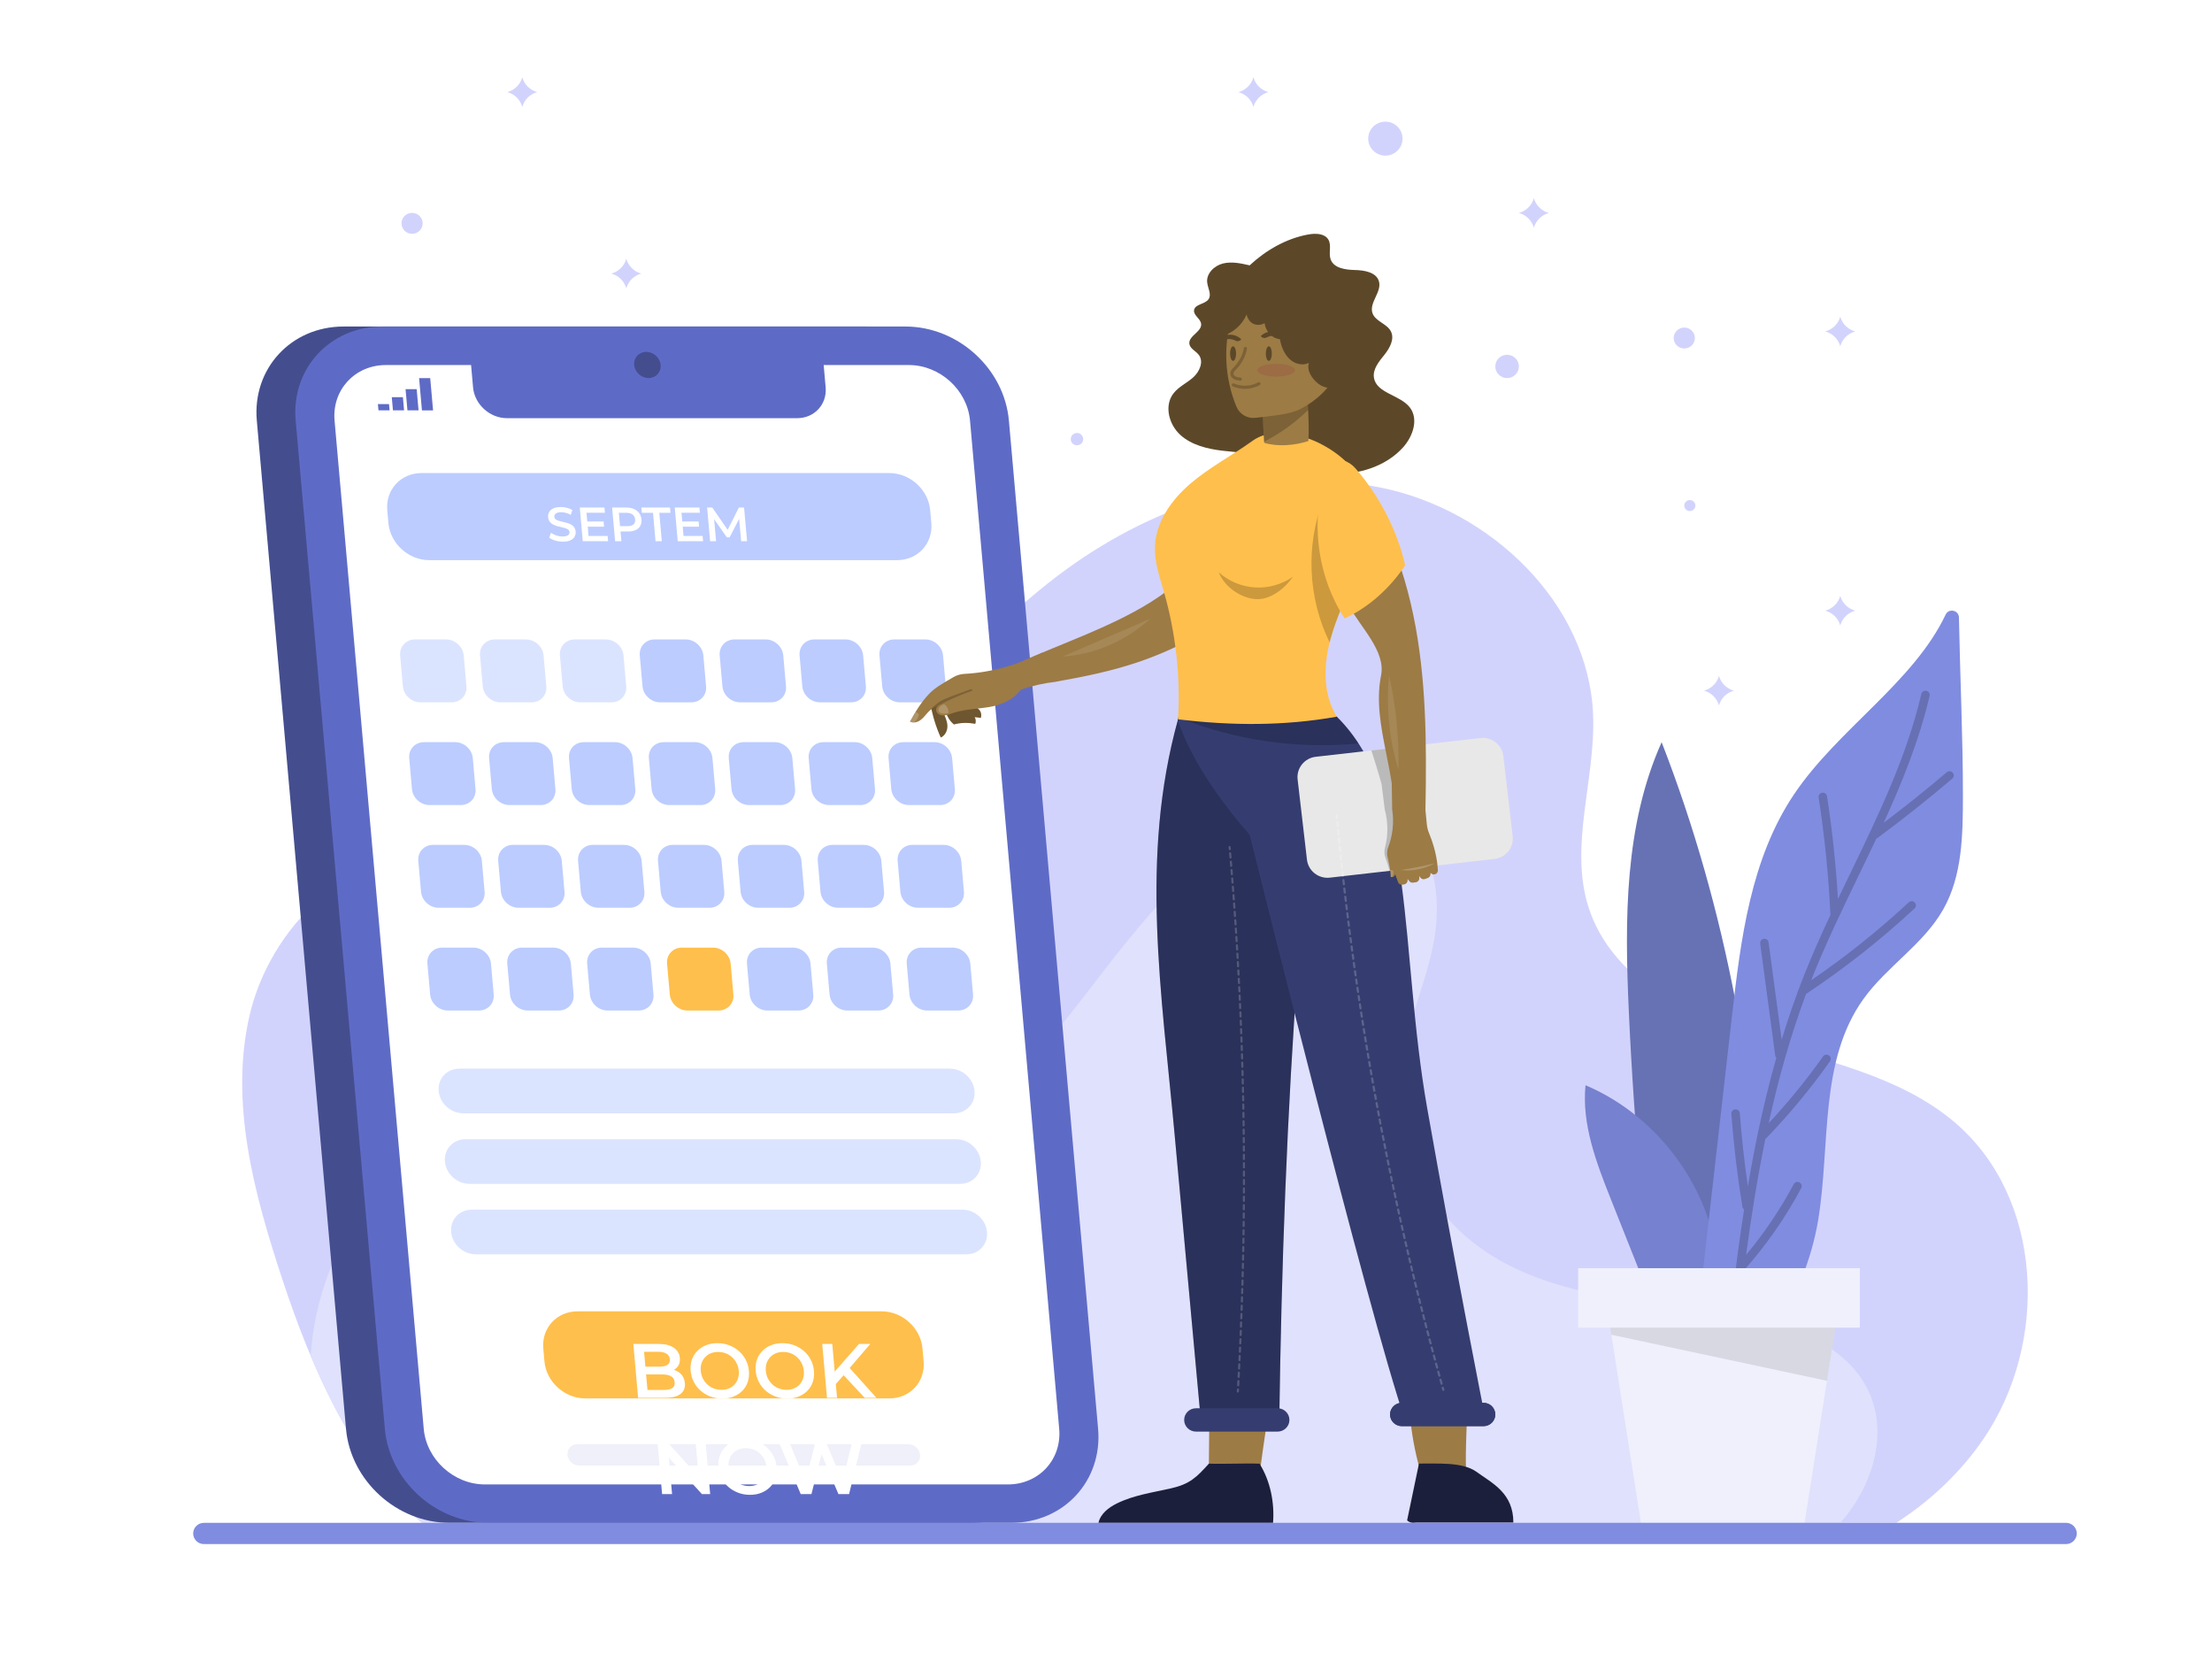 <svg width="229" height="172" viewBox="0 0 229 172" fill="none" xmlns="http://www.w3.org/2000/svg">
<rect width="229" height="172" fill="white"/>
<path d="M43.674 157.613H196.332C199.863 155.317 202.955 152.428 205.341 148.937C212.136 138.998 211.57 123.998 202.372 116.174C196.619 111.279 188.783 109.792 181.565 107.47C174.348 105.148 166.769 101.092 164.467 93.941C162.403 87.532 165.214 80.625 164.925 73.905C164.432 62.461 154.364 52.806 143.022 50.485C131.679 48.164 119.718 52.147 110.388 58.934C101.057 65.722 93.991 75.08 87.601 84.634C83.594 90.625 78.841 97.375 71.626 98.201C62.252 99.275 54.802 89.692 45.413 88.754C36.119 87.825 27.912 96.101 25.834 105.107C23.756 114.113 26.288 123.485 29.179 132.27C32.225 141.529 36.52 151.454 43.674 157.613Z" fill="#D2D3FC"/>
<path d="M178.893 135.99C169.461 134.558 159.078 134.238 151.855 128.071C146.925 123.863 144.275 117.183 144.996 110.783C145.488 106.408 147.425 102.323 148.33 98.013C149.236 93.703 148.855 88.656 145.544 85.714C142.536 83.041 137.944 82.901 134.06 84.012C124.405 86.773 118.058 95.579 111.96 103.479C105.862 111.379 98.056 119.527 88.013 119.891C80.317 120.17 73.294 115.731 65.726 114.321C55.807 112.474 45.011 116.326 38.571 124.011C34.736 128.586 32.539 134.409 32.164 140.333C34.94 146.939 38.58 153.237 43.676 157.624H190.516C193.793 153.944 195.532 148.521 193.479 144.071C191.063 138.837 184.643 136.862 178.893 135.99Z" fill="#E0E1FC"/>
<path d="M100.672 157.62H46.526C41.088 157.62 36.294 153.261 35.819 147.884L26.587 43.533C26.111 38.156 30.134 33.797 35.571 33.797H89.717C95.154 33.797 99.948 38.156 100.424 43.533L109.656 147.884C110.132 153.261 106.109 157.62 100.672 157.62Z" fill="#444E8F"/>
<path d="M104.696 157.62H50.55C45.113 157.62 40.319 153.261 39.843 147.884L30.611 43.533C30.136 38.156 34.158 33.797 39.596 33.797H93.741C99.179 33.797 103.973 38.156 104.448 43.533L113.681 147.884C114.156 153.261 110.133 157.62 104.696 157.62Z" fill="#5E6BC6"/>
<path d="M94.093 37.783H85.272L85.476 40.09C85.632 41.851 84.31 43.284 82.529 43.284H52.485C50.704 43.284 49.129 41.851 48.973 40.09L48.769 37.783H39.948C36.739 37.783 34.356 40.365 34.637 43.539L43.868 147.89C44.149 151.064 46.988 153.646 50.198 153.646H104.344C107.553 153.646 109.936 151.064 109.655 147.89L100.423 43.539C100.142 40.365 97.303 37.783 94.093 37.783Z" fill="white"/>
<path opacity="0.1" d="M94.235 151.689H59.962C59.346 151.689 58.803 151.196 58.749 150.587C58.696 149.978 59.151 149.484 59.767 149.484H94.04C94.656 149.484 95.199 149.978 95.252 150.587C95.306 151.196 94.851 151.689 94.235 151.689Z" fill="#5E6BC6"/>
<path d="M92.867 57.978H44.439C42.292 57.978 40.398 56.257 40.21 54.133L40.093 52.81C39.906 50.686 41.494 48.965 43.642 48.965H92.07C94.217 48.965 96.111 50.686 96.298 52.81L96.415 54.133C96.603 56.256 95.015 57.978 92.867 57.978Z" fill="#BCCCFF"/>
<path d="M92.07 144.742H60.591C58.443 144.742 56.55 143.02 56.362 140.896L56.245 139.574C56.056 137.451 57.645 135.729 59.793 135.729H91.272C93.42 135.729 95.313 137.45 95.501 139.574L95.618 140.896C95.807 143.02 94.218 144.742 92.07 144.742Z" fill="#FFBF4C"/>
<path d="M68.394 37.776C68.46 38.525 67.9 39.132 67.143 39.132C66.386 39.132 65.719 38.525 65.652 37.776C65.586 37.027 66.146 36.42 66.903 36.42C67.66 36.42 68.328 37.027 68.394 37.776Z" fill="#444E8F"/>
<path d="M58.274 56.066C58.001 56.066 57.736 56.027 57.479 55.951C57.222 55.871 57.014 55.77 56.857 55.647L57.038 55.144C57.187 55.254 57.369 55.345 57.582 55.418C57.795 55.491 58.01 55.528 58.226 55.528C58.41 55.528 58.556 55.508 58.666 55.468C58.776 55.428 58.855 55.375 58.902 55.308C58.949 55.239 58.969 55.161 58.961 55.074C58.952 54.968 58.906 54.883 58.824 54.82C58.741 54.754 58.637 54.703 58.51 54.666C58.387 54.626 58.248 54.59 58.095 54.556C57.946 54.523 57.794 54.485 57.64 54.442C57.489 54.395 57.349 54.337 57.22 54.267C57.093 54.194 56.987 54.098 56.899 53.979C56.812 53.859 56.76 53.706 56.744 53.52C56.727 53.331 56.762 53.158 56.848 53.002C56.937 52.843 57.081 52.717 57.279 52.624C57.481 52.528 57.742 52.48 58.062 52.48C58.272 52.48 58.482 52.506 58.694 52.559C58.905 52.612 59.092 52.689 59.254 52.788L59.093 53.291C58.929 53.198 58.761 53.13 58.59 53.087C58.42 53.041 58.258 53.017 58.104 53.017C57.924 53.017 57.779 53.039 57.67 53.082C57.564 53.125 57.487 53.182 57.44 53.252C57.396 53.321 57.378 53.401 57.386 53.491C57.395 53.597 57.44 53.683 57.519 53.749C57.601 53.813 57.704 53.862 57.827 53.899C57.954 53.935 58.094 53.972 58.247 54.008C58.4 54.042 58.552 54.08 58.702 54.123C58.856 54.166 58.996 54.223 59.122 54.292C59.252 54.362 59.358 54.457 59.442 54.576C59.529 54.696 59.581 54.847 59.597 55.029C59.614 55.215 59.577 55.388 59.488 55.547C59.402 55.704 59.258 55.83 59.057 55.926C58.855 56.019 58.594 56.066 58.274 56.066ZM60.749 53.979H62.489L62.536 54.512H60.796L60.749 53.979ZM60.931 55.473H62.906L62.954 56.016H60.329L60.021 52.529H62.576L62.624 53.072H60.719L60.931 55.473ZM63.679 56.016L63.37 52.529H64.81C65.12 52.529 65.39 52.579 65.618 52.679C65.85 52.778 66.035 52.921 66.171 53.107C66.308 53.293 66.387 53.514 66.41 53.77C66.433 54.025 66.392 54.246 66.289 54.432C66.185 54.618 66.026 54.761 65.811 54.86C65.6 54.96 65.34 55.01 65.03 55.01H63.95L64.213 54.706L64.329 56.016H63.679ZM64.219 54.776L63.901 54.462H64.951C65.238 54.462 65.448 54.402 65.58 54.282C65.716 54.16 65.774 53.989 65.755 53.77C65.735 53.547 65.647 53.376 65.49 53.257C65.336 53.137 65.115 53.077 64.829 53.077H63.779L64.04 52.758L64.219 54.776ZM67.865 56.016L67.605 53.077H66.445L66.397 52.529H69.367L69.415 53.077H68.255L68.515 56.016H67.865ZM70.583 53.979H72.323L72.37 54.512H70.63L70.583 53.979ZM70.765 55.473H72.74L72.788 56.016H70.163L69.855 52.529H72.409L72.458 53.072H70.553L70.765 55.473ZM73.513 56.016L73.204 52.529H73.739L75.494 55.074H75.214L76.494 52.529H77.029L77.343 56.016H76.728L76.499 53.491H76.629L75.537 55.617H75.248L73.759 53.491H73.909L74.133 56.016H73.513ZM62.86 61.992L62.551 58.506H64.192C64.612 58.506 64.939 58.589 65.174 58.755C65.408 58.918 65.537 59.137 65.562 59.412C65.578 59.598 65.549 59.758 65.474 59.891C65.399 60.02 65.291 60.121 65.151 60.194C65.014 60.264 64.86 60.299 64.69 60.299L64.764 60.12C64.961 60.12 65.141 60.156 65.304 60.229C65.467 60.299 65.599 60.402 65.701 60.538C65.807 60.674 65.868 60.843 65.886 61.046C65.913 61.345 65.818 61.577 65.603 61.743C65.388 61.909 65.053 61.992 64.6 61.992H62.86ZM63.465 61.484H64.515C64.758 61.484 64.942 61.444 65.065 61.365C65.188 61.285 65.241 61.157 65.226 60.981C65.21 60.809 65.134 60.682 64.997 60.603C64.86 60.52 64.669 60.478 64.426 60.478H63.326L63.282 59.975H64.252C64.478 59.975 64.648 59.935 64.761 59.856C64.877 59.776 64.928 59.656 64.914 59.497C64.9 59.334 64.828 59.213 64.697 59.133C64.57 59.054 64.393 59.014 64.166 59.014H63.246L63.465 61.484ZM67.084 59.955H68.823L68.871 60.488H67.131L67.084 59.955ZM67.266 61.449H69.241L69.289 61.992H66.664L66.355 58.506H68.91L68.958 59.049H67.053L67.266 61.449ZM70.013 61.992L69.705 58.506H71.145C71.455 58.506 71.724 58.556 71.953 58.655C72.185 58.755 72.37 58.898 72.506 59.084C72.642 59.27 72.722 59.49 72.745 59.746C72.767 60.002 72.727 60.223 72.623 60.408C72.519 60.591 72.36 60.732 72.146 60.832C71.934 60.928 71.674 60.976 71.364 60.976H70.284L70.547 60.682L70.663 61.992H70.013ZM72.303 61.992L71.306 60.727H72.001L73.003 61.992H72.303ZM70.554 60.752L70.236 60.443H71.286C71.573 60.443 71.783 60.382 71.915 60.259C72.051 60.136 72.109 59.965 72.09 59.746C72.07 59.524 71.981 59.353 71.824 59.233C71.67 59.114 71.45 59.054 71.163 59.054H70.113L70.375 58.735L70.554 60.752Z" fill="white"/>
<path d="M66.061 144.682L65.567 139.104H68.191C68.863 139.104 69.387 139.236 69.762 139.502C70.137 139.762 70.344 140.113 70.383 140.554C70.41 140.851 70.363 141.106 70.243 141.319C70.123 141.526 69.951 141.688 69.726 141.805C69.507 141.917 69.261 141.972 68.989 141.972L69.108 141.685C69.422 141.685 69.71 141.744 69.971 141.861C70.232 141.972 70.444 142.137 70.607 142.355C70.775 142.573 70.874 142.844 70.903 143.168C70.945 143.646 70.794 144.018 70.45 144.283C70.105 144.549 69.57 144.682 68.845 144.682H66.061ZM67.029 143.869H68.709C69.098 143.869 69.391 143.805 69.588 143.678C69.785 143.55 69.871 143.346 69.846 143.064C69.821 142.788 69.699 142.586 69.48 142.458C69.26 142.326 68.956 142.259 68.566 142.259H66.806L66.735 141.454H68.287C68.65 141.454 68.922 141.391 69.102 141.263C69.288 141.136 69.37 140.944 69.347 140.689C69.324 140.429 69.209 140.235 69 140.108C68.797 139.98 68.514 139.916 68.151 139.916H66.679L67.029 143.869ZM74.778 144.761C74.341 144.761 73.931 144.69 73.551 144.546C73.17 144.403 72.832 144.204 72.538 143.949C72.243 143.688 72.005 143.385 71.826 143.04C71.645 142.69 71.537 142.307 71.5 141.893C71.463 141.478 71.504 141.098 71.623 140.753C71.741 140.402 71.925 140.1 72.175 139.845C72.424 139.584 72.726 139.382 73.081 139.239C73.436 139.096 73.83 139.024 74.262 139.024C74.699 139.024 75.106 139.096 75.481 139.239C75.862 139.382 76.2 139.584 76.495 139.845C76.789 140.1 77.027 140.402 77.207 140.753C77.387 141.098 77.495 141.478 77.532 141.893C77.569 142.307 77.528 142.69 77.409 143.04C77.291 143.391 77.107 143.694 76.858 143.949C76.609 144.204 76.306 144.403 75.951 144.546C75.601 144.69 75.21 144.761 74.778 144.761ZM74.689 143.853C74.972 143.853 75.229 143.805 75.461 143.71C75.692 143.614 75.888 143.478 76.049 143.303C76.209 143.122 76.326 142.915 76.402 142.682C76.482 142.442 76.509 142.18 76.484 141.893C76.459 141.606 76.385 141.345 76.263 141.112C76.146 140.873 75.991 140.665 75.8 140.49C75.608 140.309 75.388 140.171 75.139 140.076C74.891 139.98 74.625 139.932 74.342 139.932C74.06 139.932 73.803 139.98 73.571 140.076C73.345 140.171 73.149 140.309 72.984 140.49C72.823 140.665 72.703 140.873 72.623 141.112C72.547 141.345 72.522 141.606 72.548 141.893C72.573 142.174 72.644 142.435 72.761 142.674C72.884 142.913 73.041 143.122 73.233 143.303C73.424 143.478 73.644 143.614 73.893 143.71C74.141 143.805 74.407 143.853 74.689 143.853ZM81.512 144.761C81.075 144.761 80.666 144.69 80.285 144.546C79.904 144.403 79.567 144.204 79.272 143.949C78.977 143.688 78.74 143.385 78.56 143.04C78.379 142.69 78.271 142.307 78.234 141.893C78.198 141.478 78.239 141.098 78.357 140.753C78.476 140.402 78.66 140.1 78.909 139.845C79.158 139.584 79.46 139.382 79.815 139.239C80.171 139.096 80.564 139.024 80.996 139.024C81.434 139.024 81.84 139.096 82.215 139.239C82.596 139.382 82.934 139.584 83.229 139.845C83.524 140.1 83.761 140.402 83.941 140.753C84.121 141.098 84.23 141.478 84.266 141.893C84.303 142.307 84.262 142.69 84.144 143.04C84.026 143.391 83.842 143.694 83.592 143.949C83.343 144.204 83.04 144.403 82.685 144.546C82.335 144.69 81.944 144.761 81.512 144.761ZM81.424 143.853C81.707 143.853 81.964 143.805 82.195 143.71C82.427 143.614 82.623 143.478 82.783 143.303C82.943 143.122 83.061 142.915 83.136 142.682C83.216 142.442 83.244 142.18 83.218 141.893C83.193 141.606 83.119 141.345 82.997 141.112C82.88 140.873 82.726 140.665 82.534 140.49C82.342 140.309 82.122 140.171 81.874 140.076C81.625 139.98 81.359 139.932 81.077 139.932C80.794 139.932 80.537 139.98 80.305 140.076C80.079 140.171 79.883 140.309 79.718 140.49C79.558 140.665 79.437 140.873 79.357 141.112C79.282 141.345 79.257 141.606 79.282 141.893C79.307 142.174 79.378 142.435 79.495 142.674C79.618 142.913 79.775 143.122 79.967 143.303C80.159 143.478 80.379 143.614 80.627 143.71C80.876 143.805 81.141 143.853 81.424 143.853ZM86.427 143.367L86.263 142.14L88.93 139.104H90.098L87.886 141.685L87.366 142.315L86.427 143.367ZM85.616 144.682L85.122 139.104H86.162L86.656 144.682H85.616ZM89.52 144.682L87.15 142.14L87.772 141.383L90.736 144.682H89.52ZM68.544 154.643L68.05 149.065H68.906L72.799 153.36H72.375L71.994 149.065H73.026L73.52 154.643H72.664L68.772 150.348H69.196L69.576 154.643H68.544ZM77.652 154.722C77.214 154.722 76.805 154.651 76.425 154.507C76.044 154.364 75.706 154.165 75.412 153.91C75.117 153.649 74.879 153.347 74.699 153.001C74.519 152.651 74.41 152.268 74.374 151.854C74.337 151.439 74.378 151.059 74.497 150.714C74.615 150.364 74.799 150.061 75.049 149.806C75.297 149.545 75.6 149.344 75.955 149.2C76.31 149.057 76.704 148.985 77.136 148.985C77.573 148.985 77.98 149.057 78.355 149.2C78.736 149.344 79.073 149.545 79.368 149.806C79.663 150.061 79.901 150.364 80.081 150.714C80.261 151.059 80.369 151.439 80.406 151.854C80.442 152.268 80.402 152.651 80.283 153.001C80.165 153.352 79.981 153.655 79.732 153.91C79.482 154.165 79.18 154.364 78.825 154.507C78.475 154.651 78.084 154.722 77.652 154.722ZM77.563 153.814C77.846 153.814 78.103 153.766 78.335 153.671C78.566 153.575 78.762 153.439 78.923 153.264C79.083 153.084 79.2 152.876 79.276 152.643C79.356 152.404 79.383 152.141 79.358 151.854C79.332 151.567 79.259 151.307 79.137 151.073C79.019 150.834 78.865 150.626 78.674 150.451C78.482 150.271 78.261 150.132 78.013 150.037C77.764 149.941 77.499 149.893 77.216 149.893C76.934 149.893 76.677 149.941 76.445 150.037C76.219 150.132 76.023 150.271 75.858 150.451C75.697 150.626 75.577 150.834 75.497 151.073C75.421 151.307 75.396 151.567 75.422 151.854C75.447 152.135 75.518 152.396 75.635 152.635C75.757 152.874 75.915 153.084 76.107 153.264C76.298 153.439 76.518 153.575 76.767 153.671C77.015 153.766 77.281 153.814 77.563 153.814ZM82.895 154.643L80.546 149.065H81.626L83.728 154.109H83.192L84.466 149.065H85.426L87.544 154.109H87.024L88.274 149.065H89.266L87.903 154.643H86.799L84.869 150.093H85.157L84.007 154.643H82.895Z" fill="white"/>
<path d="M46.761 72.694H43.53C42.605 72.694 41.789 71.952 41.708 71.037L41.425 67.843C41.344 66.927 42.029 66.186 42.954 66.186H46.185C47.11 66.186 47.926 66.927 48.007 67.843L48.29 71.037C48.371 71.953 47.686 72.694 46.761 72.694Z" fill="#DBE4FF"/>
<path d="M55.029 72.694H51.799C50.874 72.694 50.058 71.952 49.977 71.037L49.694 67.843C49.613 66.927 50.297 66.186 51.223 66.186H54.453C55.379 66.186 56.194 66.927 56.275 67.843L56.558 71.037C56.639 71.953 55.955 72.694 55.029 72.694Z" fill="#DBE4FF"/>
<path d="M63.302 72.694H60.071C59.146 72.694 58.331 71.952 58.249 71.037L57.967 67.843C57.885 66.927 58.57 66.186 59.495 66.186H62.726C63.651 66.186 64.467 66.927 64.548 67.843L64.831 71.037C64.912 71.953 64.227 72.694 63.302 72.694Z" fill="#DBE4FF"/>
<path d="M71.57 72.694H68.339C67.414 72.694 66.598 71.952 66.517 71.037L66.234 67.843C66.153 66.927 66.838 66.186 67.763 66.186H70.993C71.919 66.186 72.734 66.927 72.815 67.843L73.098 71.037C73.179 71.953 72.495 72.694 71.57 72.694Z" fill="#BCCCFF"/>
<path d="M79.843 72.694H76.612C75.687 72.694 74.871 71.952 74.79 71.037L74.507 67.843C74.426 66.927 75.111 66.186 76.036 66.186H79.267C80.192 66.186 81.008 66.927 81.089 67.843L81.372 71.037C81.453 71.953 80.768 72.694 79.843 72.694Z" fill="#BCCCFF"/>
<path d="M88.112 72.694H84.882C83.957 72.694 83.141 71.952 83.06 71.037L82.777 67.843C82.696 66.927 83.38 66.186 84.306 66.186H87.536C88.462 66.186 89.277 66.927 89.358 67.843L89.641 71.037C89.722 71.953 89.038 72.694 88.112 72.694Z" fill="#BCCCFF"/>
<path d="M96.384 72.694H93.153C92.228 72.694 91.412 71.952 91.331 71.037L91.049 67.843C90.967 66.927 91.652 66.186 92.577 66.186H95.808C96.733 66.186 97.549 66.927 97.63 67.843L97.913 71.037C97.993 71.953 97.309 72.694 96.384 72.694Z" fill="#BCCCFF"/>
<path d="M47.7 83.327H44.47C43.544 83.327 42.729 82.585 42.648 81.67L42.365 78.475C42.284 77.56 42.968 76.818 43.894 76.818H47.124C48.049 76.818 48.865 77.56 48.946 78.475L49.229 81.67C49.31 82.585 48.626 83.327 47.7 83.327Z" fill="#BCCCFF"/>
<path d="M55.971 83.327H52.74C51.815 83.327 50.999 82.585 50.918 81.67L50.635 78.475C50.554 77.56 51.239 76.818 52.164 76.818H55.395C56.32 76.818 57.136 77.56 57.217 78.475L57.499 81.67C57.581 82.585 56.897 83.327 55.971 83.327Z" fill="#BCCCFF"/>
<path d="M64.241 83.327H61.011C60.086 83.327 59.27 82.585 59.189 81.67L58.906 78.475C58.825 77.56 59.509 76.818 60.435 76.818H63.665C64.59 76.818 65.406 77.56 65.487 78.475L65.77 81.67C65.851 82.585 65.167 83.327 64.241 83.327Z" fill="#BCCCFF"/>
<path d="M72.512 83.327H69.281C68.356 83.327 67.54 82.585 67.459 81.67L67.176 78.475C67.095 77.56 67.78 76.818 68.705 76.818H71.936C72.861 76.818 73.677 77.56 73.758 78.475L74.04 81.67C74.122 82.585 73.438 83.327 72.512 83.327Z" fill="#BCCCFF"/>
<path d="M80.781 83.327H77.551C76.626 83.327 75.81 82.585 75.729 81.67L75.446 78.475C75.365 77.56 76.049 76.818 76.975 76.818H80.205C81.13 76.818 81.946 77.56 82.027 78.475L82.31 81.67C82.391 82.585 81.707 83.327 80.781 83.327Z" fill="#BCCCFF"/>
<path d="M89.055 83.327H85.824C84.899 83.327 84.083 82.585 84.002 81.67L83.719 78.475C83.638 77.56 84.323 76.818 85.248 76.818H88.479C89.404 76.818 90.219 77.56 90.301 78.475L90.584 81.67C90.665 82.585 89.98 83.327 89.055 83.327Z" fill="#BCCCFF"/>
<path d="M97.324 83.327H94.094C93.169 83.327 92.353 82.585 92.272 81.67L91.989 78.475C91.908 77.56 92.592 76.818 93.518 76.818H96.748C97.673 76.818 98.489 77.56 98.57 78.475L98.853 81.67C98.934 82.585 98.25 83.327 97.324 83.327Z" fill="#BCCCFF"/>
<path d="M48.641 93.958H45.41C44.485 93.958 43.669 93.216 43.588 92.301L43.305 89.106C43.224 88.191 43.909 87.449 44.834 87.449H48.065C48.99 87.449 49.806 88.191 49.887 89.106L50.169 92.301C50.251 93.216 49.566 93.958 48.641 93.958Z" fill="#BCCCFF"/>
<path d="M56.912 93.958H53.682C52.757 93.958 51.941 93.216 51.86 92.301L51.577 89.106C51.496 88.191 52.18 87.449 53.105 87.449H56.336C57.261 87.449 58.077 88.191 58.158 89.106L58.441 92.301C58.522 93.216 57.837 93.958 56.912 93.958Z" fill="#BCCCFF"/>
<path d="M65.182 93.958H61.951C61.026 93.958 60.21 93.216 60.129 92.301L59.846 89.106C59.765 88.191 60.45 87.449 61.375 87.449H64.606C65.531 87.449 66.347 88.191 66.428 89.106L66.71 92.301C66.792 93.216 66.107 93.958 65.182 93.958Z" fill="#BCCCFF"/>
<path d="M73.453 93.958H70.223C69.297 93.958 68.482 93.216 68.401 92.301L68.118 89.106C68.037 88.191 68.721 87.449 69.647 87.449H72.877C73.802 87.449 74.618 88.191 74.699 89.106L74.982 92.301C75.063 93.216 74.379 93.958 73.453 93.958Z" fill="#BCCCFF"/>
<path d="M81.725 93.958H78.494C77.569 93.958 76.753 93.216 76.672 92.301L76.389 89.106C76.308 88.191 76.993 87.449 77.918 87.449H81.149C82.074 87.449 82.889 88.191 82.971 89.106L83.253 92.301C83.335 93.216 82.65 93.958 81.725 93.958Z" fill="#BCCCFF"/>
<path d="M89.994 93.958H86.764C85.838 93.958 85.023 93.216 84.942 92.301L84.659 89.106C84.578 88.191 85.262 87.449 86.188 87.449H89.418C90.343 87.449 91.159 88.191 91.24 89.106L91.523 92.301C91.604 93.216 90.92 93.958 89.994 93.958Z" fill="#BCCCFF"/>
<path d="M98.266 93.958H95.035C94.11 93.958 93.294 93.216 93.213 92.301L92.93 89.106C92.849 88.191 93.534 87.449 94.459 87.449H97.69C98.615 87.449 99.43 88.191 99.512 89.106L99.794 92.301C99.876 93.216 99.191 93.958 98.266 93.958Z" fill="#BCCCFF"/>
<path d="M49.583 104.593H46.353C45.427 104.593 44.612 103.851 44.531 102.936L44.248 99.741C44.167 98.826 44.851 98.084 45.776 98.084H49.007C49.932 98.084 50.748 98.826 50.829 99.741L51.112 102.936C51.193 103.851 50.508 104.593 49.583 104.593Z" fill="#BCCCFF"/>
<path d="M57.853 104.593H54.622C53.697 104.593 52.881 103.851 52.8 102.936L52.517 99.741C52.436 98.826 53.121 98.084 54.046 98.084H57.276C58.202 98.084 59.017 98.826 59.099 99.741L59.381 102.936C59.462 103.851 58.778 104.593 57.853 104.593Z" fill="#BCCCFF"/>
<path d="M66.122 104.593H62.892C61.966 104.593 61.151 103.851 61.07 102.936L60.787 99.741C60.706 98.826 61.39 98.084 62.316 98.084H65.546C66.471 98.084 67.287 98.826 67.368 99.741L67.651 102.936C67.732 103.851 67.048 104.593 66.122 104.593Z" fill="#BCCCFF"/>
<path d="M74.395 104.593H71.164C70.239 104.593 69.423 103.851 69.342 102.936L69.059 99.741C68.978 98.826 69.663 98.084 70.588 98.084H73.819C74.744 98.084 75.559 98.826 75.641 99.741L75.923 102.936C76.004 103.851 75.32 104.593 74.395 104.593Z" fill="#FFBF4C"/>
<path d="M82.666 104.593H79.436C78.51 104.593 77.695 103.851 77.614 102.936L77.331 99.741C77.25 98.826 77.934 98.084 78.859 98.084H82.09C83.015 98.084 83.831 98.826 83.912 99.741L84.195 102.936C84.276 103.851 83.591 104.593 82.666 104.593Z" fill="#BCCCFF"/>
<path d="M90.936 104.593H87.705C86.78 104.593 85.964 103.851 85.883 102.936L85.6 99.741C85.519 98.826 86.204 98.084 87.129 98.084H90.359C91.285 98.084 92.1 98.826 92.181 99.741L92.464 102.936C92.546 103.851 91.861 104.593 90.936 104.593Z" fill="#BCCCFF"/>
<path d="M99.206 104.593H95.976C95.05 104.593 94.235 103.851 94.154 102.936L93.871 99.741C93.79 98.826 94.474 98.084 95.4 98.084H98.63C99.555 98.084 100.371 98.826 100.452 99.741L100.735 102.936C100.816 103.851 100.132 104.593 99.206 104.593Z" fill="#BCCCFF"/>
<path d="M98.76 115.232H47.953C46.663 115.232 45.526 114.198 45.413 112.922C45.301 111.647 46.254 110.613 47.544 110.613H98.351C99.641 110.613 100.778 111.647 100.891 112.922C101.004 114.198 100.049 115.232 98.76 115.232Z" fill="#DBE4FF"/>
<path d="M99.406 122.534H48.599C47.31 122.534 46.172 121.501 46.06 120.225C45.947 118.95 46.901 117.916 48.191 117.916H98.998C100.287 117.916 101.424 118.95 101.537 120.225C101.65 121.5 100.696 122.534 99.406 122.534Z" fill="#DBE4FF"/>
<path d="M100.051 129.825H49.244C47.954 129.825 46.817 128.792 46.704 127.516C46.592 126.241 47.545 125.207 48.835 125.207H99.642C100.932 125.207 102.069 126.241 102.182 127.516C102.294 128.792 101.34 129.825 100.051 129.825Z" fill="#DBE4FF"/>
<path d="M40.331 42.472H39.181L39.123 41.822H40.274L40.331 42.472Z" fill="#5E6BC6"/>
<path d="M41.832 42.473H40.681L40.56 41.109H41.711L41.832 42.473Z" fill="#5E6BC6"/>
<path d="M43.331 42.475H42.181L41.986 40.279H43.137L43.331 42.475Z" fill="#5E6BC6"/>
<path d="M44.834 42.477H43.683L43.388 39.139H44.538L44.834 42.477Z" fill="#5E6BC6"/>
<path d="M131.298 47.383C129.791 46.872 128.168 46.842 126.585 46.655C125.003 46.467 123.36 46.078 122.188 45.01C121.016 43.941 120.513 42.023 121.458 40.754C121.988 40.042 122.849 39.659 123.516 39.071C124.182 38.482 124.644 37.44 124.107 36.734C123.796 36.325 123.194 36.091 123.13 35.583C123.024 34.752 124.469 34.327 124.344 33.498C124.265 32.967 123.541 32.635 123.616 32.104C123.706 31.463 124.749 31.506 125.116 30.971C125.458 30.471 125.036 29.821 124.974 29.221C124.879 28.304 125.708 27.497 126.612 27.272C127.515 27.048 128.463 27.257 129.371 27.466C131.042 25.904 133.203 24.66 135.467 24.265C136.214 24.134 137.147 24.157 137.524 24.807C137.873 25.41 137.52 26.201 137.759 26.855C138.092 27.766 139.302 27.926 140.282 27.948C141.262 27.971 142.48 28.18 142.754 29.111C143.081 30.222 141.698 31.341 142.095 32.43C142.4 33.269 143.573 33.494 143.987 34.287C144.4 35.077 143.883 36.02 143.325 36.718C142.767 37.415 142.11 38.191 142.236 39.071C142.472 40.714 144.944 40.856 145.958 42.177C146.888 43.388 146.269 45.187 145.242 46.318C143.612 48.114 141.119 48.998 138.679 49.037C136.238 49.076 133.606 48.166 131.298 47.383Z" fill="#5C4829"/>
<path d="M128.787 58.094C128.919 56.169 126.414 55.27 125.25 56.819C123.586 59.036 121.399 60.914 119.025 62.385C114.91 64.936 110.052 66.541 105.426 68.617C104.966 69.985 108.206 69.543 109.218 70.579C115.832 69.407 119.632 68.327 125.448 64.999C127.6 63.769 128.587 61.016 128.787 58.094Z" fill="#9C7B45"/>
<path d="M125.208 145.351C125.187 147.627 125.167 149.903 125.146 152.18C126.917 152.211 128.749 152.206 130.491 151.885C130.818 149.562 131.078 147.332 131.623 145.049C129.653 145.073 127.178 145.326 125.208 145.351Z" fill="#9C7B45"/>
<path d="M125.152 151.492C123.857 152.935 123.151 153.61 121.25 154.045C119.35 154.481 117.377 154.747 115.632 155.61C114.769 156.036 113.917 156.69 113.72 157.624H131.794C131.956 155.524 131.517 153.29 130.397 151.499C128.942 151.439 126.608 151.551 125.152 151.492Z" fill="#1C1F3B"/>
<path d="M128.131 69.26C126.779 70.318 123.309 73.392 121.958 74.451C117.984 88.775 120.254 102.711 121.611 117.504C122.495 127.145 123.379 136.785 124.263 146.425C127.152 146.992 129.512 147.213 132.44 146.908C132.661 131.107 133.232 115.19 134.409 99.43C134.825 93.85 136.852 87.827 136.404 82.25C135.955 76.672 133.232 71.68 128.131 69.26Z" fill="#353D70"/>
<path opacity="0.2" d="M128.131 69.26C126.779 70.318 123.309 73.392 121.958 74.451C117.984 88.775 120.254 102.711 121.611 117.504C122.495 127.145 123.379 136.785 124.263 146.425C127.152 146.992 129.512 147.213 132.44 146.908C132.661 131.107 133.232 115.19 134.409 99.43C134.825 93.85 136.852 87.827 136.404 82.25C135.955 76.672 133.232 71.68 128.131 69.26Z" fill="black"/>
<path d="M145.943 146.206C146.104 148.237 146.468 150.252 147.028 152.212C148.545 152.593 150.239 152.705 151.786 152.471C151.651 149.723 151.968 147.073 151.833 144.324C149.887 144.375 147.766 145.531 145.943 146.206Z" fill="#9C7B45"/>
<path d="M123.806 68.257C123.604 68.957 123.402 69.656 123.2 70.355C122.813 71.695 122.288 73.188 121.914 74.531C123.438 78.888 126.343 82.921 129.378 86.421C129.378 86.421 141.689 136.061 145.478 147.044H153.813C153.813 147.044 150.631 131.01 147.751 114.695C144.872 98.38 146.632 82.325 138.392 74.177C130.152 66.029 123.806 68.257 123.806 68.257Z" fill="#353D70"/>
<path opacity="0.2" d="M140.637 76.951C139.984 75.949 139.244 75.018 138.393 74.177C135.265 71.083 132.411 69.488 130.073 68.695C127.245 69.293 124.534 70.776 122.453 72.761C122.292 73.269 122.137 73.771 121.996 74.259C127.866 76.636 134.325 77.559 140.637 76.951Z" fill="black"/>
<path d="M129.683 45.618C127.568 47.139 125.229 48.357 123.251 50.046C121.272 51.736 119.632 54.051 119.563 56.635C119.521 58.19 120.046 59.696 120.478 61.192C121.717 65.489 122.22 69.993 121.96 74.454C127.472 75.119 132.928 75.154 138.392 74.181C136.926 71.809 137.011 68.785 137.754 66.103C138.497 63.421 139.821 60.934 140.717 58.298C141.613 55.663 142.061 52.721 141.025 50.136C139.542 46.436 132.938 43.277 129.683 45.618Z" fill="#FFBF4C"/>
<path opacity="0.2" d="M139.805 56.462C139.315 54.804 138.466 52.677 136.986 51.758C135.143 56.477 135.423 61.946 137.65 66.491C137.683 66.36 137.716 66.228 137.752 66.098C138.388 63.804 139.447 61.651 140.301 59.427C140.228 58.423 140.089 57.427 139.805 56.462Z" fill="black"/>
<path d="M130.517 39.447C130.635 41.575 130.754 43.704 130.873 45.832C132.283 46.264 134.056 46.106 135.457 45.647C135.582 43.359 135.262 41.25 135.387 38.964C134.025 38.35 131.89 38.86 130.517 39.447Z" fill="#9C7B45"/>
<path opacity="0.2" d="M130.602 40.944C130.69 42.534 130.779 44.124 130.868 45.714C132.547 44.858 134.09 43.746 135.429 42.429C135.39 41.549 135.349 40.67 135.362 39.769C134.945 39.526 134.456 39.378 133.952 39.354C132.75 39.294 131.59 39.911 130.758 40.771C130.704 40.827 130.653 40.886 130.602 40.944Z" fill="black"/>
<path d="M127.626 32.473C126.595 35.578 126.752 39.097 128.009 42.104C128.335 42.885 129.15 43.356 129.997 43.245C131.59 43.036 133.479 42.944 134.703 42.295C136.291 41.453 137.732 40.165 138.454 38.447C139.595 35.727 138.529 32.188 136.11 30.67C133.692 29.151 128.558 29.665 127.626 32.473Z" fill="#9C7B45"/>
<path d="M146.901 151.486C146.492 153.446 146.082 155.406 145.673 157.366C145.941 157.613 146.257 157.654 146.618 157.595H156.673C156.673 154.551 154.536 153.55 152.843 152.333C151.378 151.282 148.71 151.515 146.901 151.486Z" fill="#1C1F3B"/>
<path d="M98.423 72.888C98.448 72.965 98.472 73.043 98.497 73.121C98.651 73.602 98.936 74.058 99.335 74.372C100.02 74.174 100.831 74.171 101.531 74.311C101.646 74.014 101.564 73.641 101.331 73.421C101.098 73.201 100.78 73.092 100.465 73.028C100.15 72.963 99.826 72.939 99.516 72.857C99.141 72.758 98.788 72.755 98.423 72.888Z" fill="#9C7B45"/>
<path opacity="0.3" d="M98.423 72.888C98.448 72.965 98.472 73.043 98.497 73.121C98.651 73.602 98.936 74.058 99.335 74.372C100.02 74.174 100.831 74.171 101.531 74.311C101.646 74.014 101.564 73.641 101.331 73.421C101.098 73.201 100.78 73.092 100.465 73.028C100.15 72.963 99.826 72.939 99.516 72.857C99.141 72.758 98.788 72.755 98.423 72.888Z" fill="black"/>
<path d="M96.334 72.877C96.54 74.069 96.897 75.234 97.396 76.338C97.851 76.132 98.098 75.61 98.078 75.116C98.057 74.622 97.842 74.159 97.631 73.71C97.536 73.511 97.544 73.333 97.424 73.148C97.304 72.962 97.119 72.809 96.901 72.764C96.682 72.719 96.451 72.69 96.334 72.877Z" fill="#9C7B45"/>
<path opacity="0.3" d="M96.334 72.877C96.54 74.069 96.897 75.234 97.396 76.338C97.851 76.132 98.098 75.61 98.078 75.116C98.057 74.622 97.842 74.159 97.631 73.71C97.536 73.511 97.544 73.333 97.424 73.148C97.304 72.962 97.119 72.809 96.901 72.764C96.682 72.719 96.451 72.69 96.334 72.877Z" fill="black"/>
<path d="M97.852 73.499C97.877 73.576 97.902 73.654 97.926 73.732C98.08 74.213 98.364 74.67 98.763 74.983C99.449 74.785 100.259 74.782 100.959 74.922C101.075 74.625 100.992 74.252 100.759 74.032C100.527 73.812 100.209 73.703 99.894 73.638C99.578 73.575 99.255 73.549 98.944 73.468C98.569 73.37 98.217 73.367 97.852 73.499Z" fill="#9C7B45"/>
<path opacity="0.3" d="M97.852 73.499C97.877 73.576 97.902 73.654 97.926 73.732C98.08 74.213 98.364 74.67 98.763 74.983C99.449 74.785 100.259 74.782 100.959 74.922C101.075 74.625 100.992 74.252 100.759 74.032C100.527 73.812 100.209 73.703 99.894 73.638C99.578 73.575 99.255 73.549 98.944 73.468C98.569 73.37 98.217 73.367 97.852 73.499Z" fill="black"/>
<path d="M109.219 70.578C108.009 70.718 106.816 70.99 105.667 71.387C104.937 72.431 103.653 72.976 102.387 73.183C101.121 73.391 99.811 73.403 98.598 73.82C98.332 73.912 98.068 74.024 97.787 74.051C97.506 74.078 97.197 74.003 97.022 73.783C96.849 73.563 96.883 73.186 97.135 73.06C96.756 73.12 96.323 73.435 96.069 73.72C95.815 74.004 95.59 74.321 95.279 74.543C94.968 74.765 94.534 74.872 94.199 74.686C94.76 73.667 95.406 72.626 96.215 71.786C96.866 71.109 97.825 70.613 98.674 70.104C99.029 69.891 99.432 69.771 99.846 69.749C102.641 69.602 105.387 68.822 107.882 67.562C108.23 68.03 108.723 68.603 108.96 69.134C109.198 69.666 109.358 70.014 109.219 70.578Z" fill="#9C7B45"/>
<path opacity="0.2" d="M100.391 71.375C99.882 71.562 99.372 71.749 98.862 71.936C98.575 72.041 98.287 72.147 98.009 72.274L98.007 72.275C96.836 72.641 95.79 74.044 95.773 74.066C95.872 73.951 95.969 73.833 96.069 73.72C96.237 73.533 96.482 73.333 96.738 73.201C96.745 73.198 96.752 73.194 96.758 73.191C96.796 73.172 96.835 73.154 96.874 73.138C96.877 73.137 96.879 73.135 96.882 73.135C96.925 73.117 96.968 73.102 97.01 73.09L97.011 73.089C97.05 73.078 97.089 73.069 97.128 73.062C97.164 73.024 98.298 72.334 100.699 71.469C100.691 71.416 100.603 71.347 100.549 71.343C100.495 71.338 100.442 71.356 100.391 71.375Z" fill="black"/>
<path opacity="0.2" d="M97.744 72.879C97.574 72.95 97.399 73.024 97.276 73.16C97.153 73.296 97.101 73.512 97.205 73.661C97.273 73.758 97.39 73.809 97.506 73.836C97.729 73.889 97.969 73.874 98.183 73.792C98.213 73.436 98.047 73.074 97.744 72.879Z" fill="white"/>
<path opacity="0.2" d="M94.199 74.685C94.332 74.758 94.479 74.784 94.629 74.778C94.888 74.57 95.074 74.274 95.137 73.95C95.046 73.83 94.923 73.741 94.786 73.678C94.58 74.011 94.384 74.349 94.199 74.685Z" fill="white"/>
<path d="M154.718 88.904L137.675 90.841C136.5 90.975 135.439 90.141 135.304 88.979L134.338 80.675C134.203 79.513 135.046 78.463 136.221 78.33L153.264 76.393C154.439 76.259 155.5 77.093 155.635 78.255L156.601 86.559C156.736 87.72 155.893 88.771 154.718 88.904Z" fill="#E8E8E8"/>
<path opacity="0.2" d="M148.753 89.571C148.668 89.011 148.375 87.571 147.455 85.905C147.289 85.605 147.165 85.284 147.095 84.95L146.79 83.494C146.598 81.396 146.39 79.297 146.136 77.205L141.974 77.678C142.341 78.845 142.723 80.011 143.032 81.182L143.362 83.812C143.712 85.101 143.719 86.457 143.38 87.749C143.291 88.089 143.309 88.449 143.43 88.78C143.558 89.131 143.724 89.62 143.843 90.08C143.848 90.101 143.852 90.121 143.857 90.141L148.753 89.585C148.752 89.58 148.754 89.575 148.753 89.571Z" fill="black"/>
<path d="M139.242 47.941C143.454 53.086 145.728 59.568 146.762 66.108C147.797 72.649 147.665 79.308 147.531 85.926C146.56 86.322 145.048 86.518 144.192 85.915C145.007 80.637 141.924 75.164 142.974 69.927C143.484 67.385 140.847 64.944 139.619 62.654C138.391 60.364 137.238 57.971 136.923 55.398C136.609 52.825 137.32 49.704 139.242 47.941Z" fill="#9C7B45"/>
<path d="M137.789 47.53C135.525 52.811 136.07 59.181 139.2 64.011C141.748 62.845 143.922 60.836 145.471 58.52C144.672 54.913 142.757 51.264 140.317 48.468C139.667 47.723 138.782 47.461 137.789 47.53Z" fill="#FFBF4C"/>
<g opacity="0.2">
<path d="M127.316 87.999C127.259 87.999 127.212 87.956 127.207 87.9L127.188 87.684C127.183 87.624 127.227 87.572 127.287 87.567C127.358 87.563 127.401 87.606 127.406 87.665L127.425 87.882C127.43 87.942 127.385 87.994 127.325 87.999C127.322 87.999 127.319 87.999 127.316 87.999Z" fill="white"/>
<path d="M128.184 143.488C128.182 143.488 128.18 143.488 128.178 143.488C128.117 143.484 128.071 143.433 128.075 143.373L128.099 142.941C128.103 142.881 128.156 142.838 128.214 142.838C128.275 142.841 128.321 142.892 128.318 142.952L128.294 143.386C128.291 143.443 128.242 143.488 128.184 143.488ZM128.231 142.621C128.229 142.621 128.227 142.621 128.225 142.621C128.164 142.617 128.118 142.567 128.121 142.507L128.145 142.074C128.148 142.014 128.201 141.97 128.26 141.971C128.321 141.974 128.367 142.025 128.364 142.085L128.341 142.518C128.337 142.576 128.289 142.621 128.231 142.621ZM128.277 141.754C128.275 141.754 128.273 141.754 128.271 141.754C128.21 141.751 128.164 141.7 128.167 141.64L128.189 141.207C128.192 141.147 128.233 141.107 128.304 141.104C128.365 141.107 128.411 141.159 128.408 141.218L128.386 141.652C128.383 141.709 128.335 141.754 128.277 141.754ZM128.319 140.888C128.317 140.888 128.316 140.888 128.313 140.888C128.253 140.885 128.206 140.833 128.209 140.774L128.23 140.341C128.234 140.281 128.285 140.241 128.345 140.238C128.406 140.241 128.452 140.291 128.45 140.351L128.429 140.785C128.426 140.843 128.377 140.888 128.319 140.888ZM128.36 140.022C128.359 140.022 128.357 140.022 128.355 140.022C128.294 140.019 128.248 139.967 128.251 139.908L128.271 139.475C128.273 139.414 128.33 139.373 128.385 139.371C128.446 139.374 128.493 139.424 128.49 139.484L128.47 139.919C128.467 139.977 128.419 140.022 128.36 140.022ZM128.4 139.154C128.398 139.154 128.397 139.154 128.395 139.154C128.334 139.152 128.287 139.101 128.29 139.041L128.309 138.607C128.312 138.547 128.368 138.506 128.424 138.504C128.485 138.506 128.531 138.557 128.529 138.617L128.509 139.051C128.507 139.109 128.458 139.154 128.4 139.154ZM128.437 138.287C128.436 138.287 128.434 138.287 128.433 138.287C128.372 138.284 128.325 138.234 128.328 138.174L128.346 137.741C128.348 137.682 128.397 137.637 128.455 137.637C128.457 137.637 128.459 137.637 128.46 137.637C128.521 137.639 128.568 137.689 128.565 137.749L128.547 138.183C128.544 138.241 128.496 138.287 128.437 138.287ZM128.473 137.42C128.471 137.42 128.469 137.42 128.468 137.42C128.407 137.417 128.36 137.367 128.363 137.307L128.38 136.873C128.382 136.815 128.431 136.769 128.49 136.769C128.491 136.769 128.492 136.769 128.494 136.769C128.555 136.772 128.601 136.822 128.599 136.882L128.582 137.316C128.58 137.374 128.531 137.42 128.473 137.42ZM128.506 136.553C128.505 136.553 128.503 136.553 128.501 136.553C128.441 136.551 128.394 136.5 128.396 136.441L128.412 136.007C128.415 135.947 128.462 135.902 128.526 135.903C128.587 135.905 128.634 135.955 128.632 136.015L128.616 136.449C128.613 136.507 128.565 136.553 128.506 136.553ZM128.538 135.686C128.537 135.686 128.535 135.686 128.534 135.686C128.473 135.684 128.426 135.633 128.428 135.574L128.444 135.14C128.446 135.08 128.502 135.032 128.557 135.035C128.618 135.038 128.665 135.088 128.663 135.148L128.648 135.581C128.645 135.64 128.596 135.686 128.538 135.686ZM128.568 134.819C128.566 134.819 128.566 134.819 128.564 134.819C128.503 134.816 128.456 134.767 128.458 134.707L128.472 134.273C128.474 134.213 128.521 134.17 128.585 134.168C128.646 134.17 128.693 134.22 128.691 134.28L128.677 134.714C128.675 134.772 128.627 134.819 128.568 134.819ZM128.595 133.951C128.594 133.951 128.593 133.951 128.591 133.951C128.53 133.949 128.484 133.899 128.485 133.839L128.498 133.406C128.5 133.346 128.539 133.296 128.611 133.301C128.672 133.303 128.719 133.352 128.718 133.413L128.705 133.846C128.703 133.905 128.654 133.951 128.595 133.951ZM128.621 133.084C128.619 133.084 128.619 133.084 128.617 133.084C128.556 133.081 128.509 133.032 128.511 132.972L128.523 132.539C128.525 132.48 128.574 132.433 128.633 132.433C128.634 132.433 128.635 132.433 128.636 132.433C128.697 132.435 128.744 132.484 128.743 132.545L128.73 132.979C128.728 133.037 128.68 133.084 128.621 133.084ZM128.644 132.216C128.644 132.216 128.643 132.216 128.641 132.216C128.581 132.214 128.533 132.165 128.535 132.104L128.546 131.671C128.548 131.612 128.597 131.565 128.656 131.565C128.657 131.565 128.658 131.565 128.659 131.565C128.719 131.567 128.767 131.617 128.765 131.677L128.754 132.11C128.752 132.169 128.703 132.216 128.644 132.216ZM128.667 131.349C128.666 131.349 128.665 131.349 128.664 131.349C128.604 131.347 128.556 131.297 128.557 131.238L128.567 130.804C128.569 130.744 128.63 130.7 128.68 130.698C128.74 130.699 128.788 130.749 128.787 130.809L128.776 131.243C128.775 131.301 128.726 131.349 128.667 131.349ZM128.687 130.481C128.686 130.481 128.685 130.481 128.684 130.481C128.623 130.48 128.576 130.43 128.577 130.37L128.586 129.937C128.587 129.877 128.644 129.834 128.698 129.831C128.759 129.832 128.807 129.882 128.805 129.941L128.796 130.375C128.795 130.434 128.746 130.481 128.687 130.481ZM128.705 129.614C128.704 129.614 128.703 129.614 128.702 129.614C128.641 129.612 128.594 129.562 128.595 129.502L128.604 129.069C128.605 129.01 128.654 128.963 128.713 128.963C128.713 128.963 128.715 128.963 128.715 128.963C128.776 128.964 128.824 129.013 128.823 129.074L128.814 129.508C128.813 129.566 128.764 129.614 128.705 129.614ZM128.721 128.746H128.719C128.658 128.744 128.611 128.695 128.612 128.636L128.619 128.202C128.621 128.143 128.669 128.095 128.729 128.095H128.731C128.792 128.097 128.84 128.146 128.839 128.206L128.831 128.639C128.83 128.698 128.78 128.746 128.721 128.746ZM128.736 127.878C128.736 127.878 128.735 127.878 128.734 127.878C128.673 127.877 128.625 127.828 128.626 127.768L128.633 127.334C128.633 127.275 128.682 127.228 128.742 127.228C128.742 127.228 128.743 127.228 128.744 127.228C128.805 127.228 128.853 127.277 128.852 127.338L128.845 127.771C128.844 127.83 128.795 127.878 128.736 127.878ZM128.748 127.01C128.748 127.01 128.747 127.01 128.746 127.01C128.685 127.009 128.637 126.96 128.638 126.9L128.644 126.467C128.644 126.407 128.688 126.354 128.755 126.36C128.815 126.361 128.864 126.41 128.863 126.47L128.857 126.904C128.856 126.963 128.808 127.01 128.748 127.01ZM128.758 126.143C128.758 126.143 128.757 126.143 128.756 126.143C128.695 126.142 128.647 126.093 128.648 126.033L128.653 125.6C128.653 125.54 128.702 125.492 128.762 125.492H128.763C128.824 125.493 128.872 125.542 128.872 125.601L128.867 126.036C128.867 126.095 128.818 126.143 128.758 126.143ZM128.766 125.275H128.765C128.705 125.275 128.656 125.226 128.657 125.166L128.661 124.732C128.661 124.672 128.71 124.624 128.77 124.624C128.822 124.625 128.88 124.673 128.88 124.734L128.876 125.168C128.876 125.227 128.826 125.275 128.766 125.275ZM128.773 124.408H128.772C128.712 124.407 128.663 124.359 128.664 124.298L128.666 123.865C128.667 123.805 128.715 123.757 128.776 123.757H128.777C128.837 123.757 128.886 123.806 128.886 123.865L128.883 124.3C128.883 124.359 128.833 124.408 128.773 124.408ZM128.777 123.54H128.776C128.716 123.539 128.667 123.491 128.668 123.431L128.669 122.997C128.669 122.937 128.719 122.889 128.779 122.889H128.78C128.84 122.889 128.889 122.937 128.889 122.998L128.887 123.432C128.887 123.491 128.838 123.54 128.777 123.54ZM128.78 122.672H128.78C128.719 122.672 128.67 122.623 128.671 122.563L128.672 122.13C128.672 122.07 128.721 122.021 128.781 122.021C128.842 122.021 128.891 122.07 128.891 122.13L128.89 122.564C128.89 122.623 128.841 122.672 128.78 122.672ZM128.781 121.804C128.72 121.804 128.671 121.756 128.671 121.696V121.262C128.671 121.202 128.72 121.153 128.781 121.153C128.841 121.153 128.89 121.202 128.89 121.262V121.696C128.89 121.755 128.841 121.804 128.781 121.804ZM128.78 120.937C128.719 120.937 128.67 120.888 128.67 120.829L128.669 120.395C128.669 120.334 128.718 120.286 128.778 120.286H128.779C128.839 120.286 128.888 120.334 128.888 120.394L128.89 120.828C128.89 120.888 128.841 120.937 128.78 120.937H128.78ZM128.777 120.068C128.716 120.068 128.667 120.02 128.667 119.96L128.665 119.526C128.665 119.466 128.713 119.418 128.774 119.417H128.775C128.835 119.417 128.884 119.466 128.884 119.525L128.887 119.96C128.887 120.02 128.838 120.068 128.777 120.068H128.777ZM128.772 119.199C128.712 119.199 128.663 119.153 128.663 119.093L128.66 118.659C128.659 118.599 128.708 118.55 128.769 118.55H128.769C128.83 118.55 128.879 118.597 128.879 118.657L128.882 119.089C128.883 119.149 128.833 119.199 128.772 119.199ZM128.765 118.333C128.705 118.333 128.656 118.285 128.656 118.225L128.652 117.791C128.651 117.731 128.7 117.682 128.761 117.682H128.762C128.822 117.682 128.871 117.73 128.871 117.79L128.875 118.224C128.876 118.283 128.827 118.332 128.766 118.333H128.765ZM128.757 117.464C128.697 117.464 128.648 117.417 128.648 117.357L128.642 116.924C128.641 116.864 128.69 116.815 128.751 116.814C128.812 116.803 128.861 116.861 128.862 116.921L128.867 117.355C128.868 117.414 128.819 117.463 128.758 117.464C128.758 117.464 128.757 117.464 128.757 117.464ZM128.745 116.597C128.685 116.597 128.637 116.55 128.636 116.49L128.63 116.057C128.629 115.997 128.677 115.948 128.737 115.947C128.738 115.947 128.739 115.947 128.739 115.947C128.799 115.947 128.848 115.994 128.849 116.054L128.855 116.488C128.856 116.548 128.807 116.597 128.747 116.597H128.745ZM128.733 115.729C128.673 115.729 128.624 115.682 128.623 115.623L128.616 115.189C128.616 115.129 128.663 115.08 128.724 115.079C128.725 115.079 128.726 115.079 128.726 115.079C128.786 115.079 128.835 115.126 128.836 115.185L128.843 115.619C128.844 115.679 128.795 115.728 128.735 115.729C128.734 115.729 128.733 115.729 128.733 115.729ZM128.718 114.862C128.658 114.862 128.609 114.814 128.608 114.755L128.601 114.322C128.6 114.261 128.648 114.212 128.708 114.211C128.709 114.211 128.711 114.211 128.711 114.211C128.77 114.211 128.819 114.258 128.82 114.318L128.828 114.751C128.829 114.811 128.781 114.86 128.72 114.862H128.718ZM128.702 113.994C128.642 113.994 128.594 113.947 128.592 113.888L128.583 113.454C128.582 113.394 128.63 113.345 128.691 113.343C128.752 113.355 128.801 113.39 128.803 113.45L128.812 113.883C128.813 113.943 128.765 113.992 128.704 113.994C128.703 113.994 128.703 113.994 128.702 113.994ZM128.683 113.126C128.624 113.126 128.575 113.08 128.574 113.02L128.564 112.587C128.563 112.527 128.611 112.477 128.671 112.476C128.737 112.474 128.782 112.522 128.783 112.582L128.793 113.016C128.794 113.076 128.747 113.125 128.686 113.126C128.685 113.126 128.684 113.126 128.683 113.126ZM128.663 112.259C128.603 112.259 128.555 112.212 128.553 112.153L128.542 111.72C128.541 111.659 128.588 111.61 128.649 111.608C128.65 111.608 128.651 111.608 128.652 111.608C128.711 111.608 128.76 111.655 128.762 111.714L128.772 112.148C128.774 112.208 128.726 112.257 128.665 112.259C128.665 112.259 128.664 112.259 128.663 112.259ZM128.641 111.392C128.581 111.392 128.533 111.345 128.531 111.287L128.519 110.853C128.518 110.793 128.566 110.743 128.626 110.741C128.627 110.741 128.628 110.741 128.629 110.741C128.688 110.741 128.737 110.788 128.739 110.847L128.75 111.28C128.752 111.341 128.704 111.39 128.644 111.392C128.642 111.392 128.641 111.392 128.641 111.392ZM128.616 110.524C128.557 110.524 128.508 110.477 128.506 110.419L128.494 109.986C128.492 109.925 128.54 109.875 128.6 109.874C128.601 109.874 128.603 109.874 128.604 109.874C128.663 109.874 128.712 109.92 128.713 109.979L128.726 110.413C128.727 110.473 128.68 110.522 128.619 110.524C128.618 110.524 128.617 110.524 128.616 110.524ZM128.591 109.657C128.532 109.657 128.483 109.61 128.481 109.551L128.468 109.118C128.466 109.058 128.513 109.009 128.574 109.006C128.631 109.011 128.685 109.051 128.687 109.111L128.701 109.545C128.702 109.605 128.655 109.655 128.594 109.657C128.593 109.657 128.592 109.657 128.591 109.657ZM128.563 108.79C128.504 108.79 128.455 108.743 128.453 108.685L128.439 108.251C128.437 108.192 128.484 108.141 128.544 108.139C128.603 108.136 128.656 108.184 128.658 108.244L128.673 108.678C128.674 108.738 128.627 108.787 128.566 108.79C128.565 108.79 128.564 108.79 128.563 108.79ZM128.533 107.922C128.474 107.922 128.425 107.875 128.423 107.817L128.408 107.384C128.405 107.324 128.453 107.274 128.513 107.271C128.573 107.277 128.625 107.316 128.627 107.376L128.642 107.809C128.644 107.869 128.597 107.92 128.537 107.922C128.535 107.922 128.534 107.922 128.533 107.922ZM128.501 107.055C128.442 107.055 128.394 107.009 128.391 106.95L128.375 106.517C128.373 106.457 128.42 106.407 128.48 106.404C128.482 106.404 128.484 106.404 128.485 106.404C128.544 106.404 128.592 106.45 128.594 106.509L128.611 106.943C128.613 107.002 128.565 107.053 128.505 107.055C128.503 107.055 128.502 107.055 128.501 107.055ZM128.467 106.188C128.409 106.188 128.36 106.143 128.358 106.084L128.34 105.65C128.337 105.59 128.385 105.54 128.445 105.538C128.503 105.538 128.557 105.582 128.559 105.642L128.577 106.075C128.579 106.136 128.532 106.185 128.472 106.188C128.47 106.188 128.469 106.188 128.467 106.188ZM128.431 105.321C128.372 105.321 128.324 105.276 128.321 105.217L128.303 104.784C128.3 104.724 128.348 104.673 128.408 104.671C128.471 104.673 128.519 104.715 128.522 104.774L128.541 105.208C128.543 105.268 128.496 105.319 128.435 105.321C128.434 105.321 128.432 105.321 128.431 105.321ZM128.393 104.454C128.335 104.454 128.286 104.409 128.284 104.35L128.264 103.917C128.262 103.857 128.309 103.806 128.369 103.803C128.426 103.806 128.481 103.847 128.484 103.907L128.503 104.341C128.505 104.401 128.458 104.451 128.398 104.454C128.396 104.454 128.395 104.454 128.393 104.454ZM128.354 103.587C128.295 103.587 128.247 103.541 128.244 103.483L128.224 103.05C128.221 102.99 128.268 102.94 128.328 102.937C128.389 102.939 128.44 102.98 128.443 103.04L128.463 103.473C128.466 103.533 128.419 103.584 128.359 103.587C128.357 103.587 128.355 103.587 128.354 103.587ZM128.312 102.72C128.254 102.72 128.206 102.674 128.203 102.617L128.181 102.184C128.178 102.124 128.225 102.073 128.285 102.07C128.359 102.072 128.398 102.113 128.401 102.172L128.422 102.606C128.425 102.666 128.378 102.717 128.318 102.72C128.316 102.72 128.314 102.72 128.312 102.72ZM128.269 101.853C128.211 101.853 128.163 101.808 128.159 101.75L128.137 101.317C128.134 101.257 128.18 101.207 128.241 101.203C128.305 101.206 128.353 101.247 128.356 101.306L128.379 101.739C128.382 101.799 128.335 101.85 128.275 101.853C128.273 101.853 128.271 101.853 128.269 101.853ZM128.224 100.986C128.166 100.986 128.118 100.941 128.114 100.884L128.091 100.45C128.088 100.391 128.134 100.34 128.195 100.336C128.261 100.338 128.307 100.38 128.31 100.439L128.334 100.872C128.337 100.932 128.29 100.983 128.23 100.986C128.228 100.986 128.226 100.986 128.224 100.986ZM128.176 100.12C128.118 100.12 128.07 100.075 128.066 100.017L128.042 99.584C128.039 99.525 128.086 99.473 128.146 99.47C128.206 99.471 128.258 99.512 128.262 99.572L128.286 100.005C128.289 100.066 128.242 100.117 128.182 100.12C128.18 100.12 128.178 100.12 128.176 100.12ZM128.127 99.254C128.07 99.254 128.021 99.209 128.018 99.151L127.992 98.718C127.989 98.659 128.035 98.607 128.095 98.603C128.152 98.6 128.208 98.646 128.212 98.705L128.237 99.139C128.24 99.199 128.194 99.25 128.134 99.254C128.131 99.254 128.13 99.254 128.127 99.254ZM128.077 98.388C128.019 98.388 127.97 98.343 127.967 98.286L127.941 97.853C127.937 97.793 127.983 97.741 128.043 97.737C128.112 97.735 128.156 97.78 128.16 97.839L128.186 98.273C128.19 98.332 128.143 98.384 128.083 98.388C128.081 98.388 128.079 98.388 128.077 98.388ZM128.024 97.522C127.966 97.522 127.918 97.477 127.914 97.42L127.887 96.987C127.883 96.927 127.929 96.875 127.989 96.871C128.059 96.87 128.102 96.913 128.106 96.973L128.133 97.406C128.137 97.466 128.091 97.518 128.031 97.522C128.028 97.522 128.026 97.522 128.024 97.522ZM127.968 96.655C127.911 96.655 127.863 96.611 127.859 96.554L127.831 96.121C127.827 96.061 127.873 96.01 127.933 96.006C127.993 95.993 128.046 96.047 128.049 96.107L128.077 96.54C128.081 96.6 128.035 96.651 127.975 96.655C127.972 96.655 127.97 96.655 127.968 96.655ZM127.912 95.789C127.855 95.789 127.806 95.745 127.803 95.688L127.774 95.255C127.77 95.195 127.816 95.144 127.876 95.14C127.939 95.132 127.988 95.181 127.992 95.24L128.021 95.673C128.026 95.734 127.98 95.785 127.92 95.789C127.917 95.789 127.914 95.789 127.912 95.789ZM127.853 94.923C127.795 94.923 127.748 94.878 127.744 94.822L127.714 94.389C127.71 94.329 127.755 94.278 127.815 94.273C127.874 94.263 127.928 94.314 127.932 94.374L127.962 94.807C127.967 94.867 127.92 94.919 127.86 94.923C127.858 94.923 127.856 94.923 127.853 94.923ZM127.792 94.058C127.735 94.058 127.686 94.014 127.682 93.957L127.652 93.524C127.647 93.464 127.693 93.413 127.753 93.408C127.81 93.394 127.866 93.449 127.87 93.509L127.901 93.942C127.905 94.002 127.86 94.053 127.799 94.058C127.797 94.058 127.794 94.058 127.792 94.058ZM127.729 93.192C127.672 93.192 127.624 93.148 127.62 93.091L127.589 92.659C127.584 92.599 127.629 92.547 127.689 92.543C127.755 92.536 127.802 92.583 127.807 92.643L127.838 93.076C127.843 93.136 127.797 93.187 127.737 93.192C127.735 93.192 127.732 93.192 127.729 93.192ZM127.665 92.326C127.608 92.326 127.56 92.283 127.556 92.226L127.523 91.793C127.518 91.734 127.564 91.681 127.624 91.677C127.681 91.672 127.736 91.717 127.741 91.776L127.774 92.21C127.779 92.27 127.733 92.321 127.673 92.326C127.67 92.326 127.667 92.326 127.665 92.326ZM127.599 91.461C127.542 91.461 127.494 91.418 127.489 91.361L127.456 90.929C127.451 90.869 127.496 90.817 127.556 90.812C127.615 90.807 127.67 90.852 127.674 90.912L127.708 91.345C127.713 91.404 127.667 91.457 127.607 91.461C127.604 91.461 127.601 91.461 127.599 91.461ZM127.53 90.596C127.474 90.596 127.425 90.553 127.421 90.496L127.386 90.064C127.382 90.004 127.427 89.952 127.487 89.947C127.547 89.945 127.6 89.986 127.605 90.047L127.64 90.479C127.645 90.538 127.599 90.591 127.539 90.596C127.535 90.596 127.533 90.596 127.53 90.596ZM127.46 89.731C127.403 89.731 127.355 89.688 127.351 89.631L127.315 89.199C127.31 89.139 127.355 89.087 127.415 89.082C127.474 89.079 127.528 89.121 127.534 89.181L127.569 89.614C127.574 89.673 127.529 89.725 127.468 89.73C127.465 89.731 127.463 89.731 127.46 89.731ZM127.388 88.866C127.331 88.866 127.283 88.823 127.278 88.766L127.242 88.334C127.236 88.275 127.281 88.222 127.342 88.217C127.41 88.213 127.455 88.257 127.46 88.316L127.497 88.749C127.503 88.809 127.457 88.861 127.397 88.866C127.394 88.866 127.391 88.866 127.388 88.866Z" fill="white"/>
<path d="M128.151 144.14C128.149 144.14 128.147 144.14 128.145 144.14C128.084 144.137 128.038 144.086 128.041 144.026L128.053 143.81C128.056 143.75 128.114 143.706 128.168 143.707C128.229 143.711 128.275 143.761 128.272 143.821L128.26 144.038C128.257 144.095 128.209 144.14 128.151 144.14Z" fill="white"/>
</g>
<g opacity="0.2">
<path d="M138.408 84.757C138.352 84.757 138.305 84.715 138.299 84.659L138.279 84.442C138.273 84.382 138.318 84.329 138.378 84.324C138.441 84.323 138.492 84.363 138.497 84.423L138.517 84.638C138.523 84.698 138.479 84.751 138.418 84.756C138.415 84.757 138.412 84.757 138.408 84.757Z" fill="white"/>
<path d="M149.243 143.331C149.195 143.331 149.151 143.3 149.137 143.252L149.02 142.835C149.005 142.777 149.039 142.717 149.097 142.701C149.158 142.686 149.216 142.72 149.232 142.777L149.348 143.193C149.365 143.251 149.331 143.311 149.272 143.327C149.262 143.33 149.253 143.331 149.243 143.331ZM149.011 142.499C148.962 142.499 148.918 142.467 148.905 142.419L148.79 142.002C148.774 141.944 148.809 141.884 148.867 141.869C148.925 141.854 148.985 141.887 149.001 141.945L149.117 142.361C149.133 142.419 149.098 142.479 149.04 142.495C149.03 142.497 149.02 142.499 149.011 142.499ZM148.781 141.665C148.733 141.665 148.689 141.633 148.676 141.585L148.562 141.167C148.546 141.109 148.58 141.05 148.639 141.034C148.698 141.019 148.758 141.053 148.773 141.111L148.887 141.528C148.903 141.586 148.869 141.645 148.81 141.661C148.8 141.663 148.791 141.665 148.781 141.665ZM148.554 140.831C148.506 140.831 148.461 140.799 148.448 140.75L148.335 140.333C148.32 140.275 148.354 140.215 148.413 140.2C148.472 140.185 148.531 140.219 148.547 140.277L148.66 140.694C148.676 140.752 148.641 140.811 148.583 140.827C148.573 140.83 148.564 140.831 148.554 140.831ZM148.328 139.995C148.28 139.995 148.235 139.963 148.223 139.915L148.111 139.497C148.095 139.439 148.13 139.379 148.189 139.364C148.246 139.348 148.307 139.384 148.323 139.441L148.434 139.859C148.45 139.917 148.415 139.976 148.357 139.991C148.347 139.994 148.338 139.995 148.328 139.995ZM148.106 139.16C148.057 139.16 148.013 139.128 148 139.08L147.889 138.662C147.874 138.604 147.909 138.544 147.967 138.529C148.028 138.515 148.086 138.549 148.102 138.607L148.212 139.025C148.228 139.082 148.193 139.142 148.134 139.157C148.125 139.159 148.115 139.16 148.106 139.16ZM147.885 138.324C147.836 138.324 147.792 138.292 147.779 138.243L147.669 137.824C147.654 137.766 147.689 137.707 147.748 137.692C147.806 137.679 147.866 137.712 147.882 137.77L147.992 138.188C148.006 138.246 147.971 138.305 147.913 138.32C147.903 138.323 147.894 138.324 147.885 138.324ZM147.667 137.487C147.618 137.487 147.574 137.455 147.561 137.407L147.452 136.987C147.437 136.929 147.473 136.87 147.532 136.856C147.59 136.842 147.65 136.876 147.665 136.934L147.774 137.352C147.789 137.41 147.753 137.469 147.695 137.484C147.685 137.486 147.676 137.487 147.667 137.487ZM147.45 136.65C147.401 136.65 147.357 136.618 147.344 136.568L147.236 136.149C147.222 136.091 147.257 136.032 147.316 136.017C147.376 136 147.435 136.038 147.449 136.096L147.557 136.515C147.571 136.573 147.536 136.632 147.477 136.647C147.468 136.649 147.459 136.65 147.45 136.65ZM147.236 135.813C147.186 135.813 147.142 135.78 147.129 135.731L147.023 135.311C147.008 135.253 147.043 135.194 147.103 135.18C147.163 135.163 147.221 135.2 147.236 135.259L147.342 135.678C147.357 135.736 147.322 135.795 147.262 135.81C147.253 135.812 147.244 135.813 147.236 135.813ZM147.023 134.974C146.974 134.974 146.929 134.941 146.917 134.892L146.812 134.473C146.797 134.415 146.833 134.356 146.892 134.341C146.952 134.323 147.01 134.362 147.025 134.42L147.13 134.84C147.145 134.898 147.109 134.957 147.05 134.971C147.041 134.974 147.032 134.974 147.023 134.974ZM146.813 134.135C146.764 134.135 146.719 134.102 146.707 134.053L146.602 133.633C146.588 133.575 146.624 133.516 146.683 133.502C146.741 133.486 146.801 133.523 146.816 133.582L146.92 134.001C146.934 134.059 146.899 134.118 146.84 134.132C146.831 134.134 146.822 134.135 146.813 134.135ZM146.606 133.297C146.557 133.297 146.512 133.264 146.499 133.214L146.396 132.794C146.382 132.735 146.418 132.676 146.477 132.663C146.536 132.649 146.596 132.685 146.609 132.743L146.712 133.163C146.726 133.221 146.69 133.28 146.632 133.294C146.623 133.296 146.614 133.297 146.606 133.297ZM146.4 132.456C146.35 132.456 146.305 132.423 146.293 132.373L146.191 131.953C146.177 131.895 146.214 131.836 146.273 131.822C146.334 131.807 146.391 131.845 146.405 131.903L146.506 132.323C146.52 132.381 146.484 132.439 146.425 132.454C146.417 132.455 146.409 132.456 146.4 132.456ZM146.197 131.617C146.148 131.617 146.102 131.583 146.091 131.533L145.99 131.113C145.976 131.054 146.013 130.996 146.071 130.982C146.134 130.968 146.19 131.005 146.203 131.063L146.304 131.484C146.318 131.542 146.282 131.6 146.223 131.614C146.214 131.616 146.205 131.617 146.197 131.617ZM145.996 130.775C145.946 130.775 145.901 130.742 145.889 130.692L145.789 130.271C145.776 130.212 145.812 130.154 145.871 130.14C145.934 130.126 145.989 130.163 146.002 130.222L146.102 130.642C146.116 130.7 146.08 130.759 146.021 130.772C146.013 130.774 146.004 130.775 145.996 130.775ZM145.797 129.934C145.747 129.934 145.702 129.9 145.69 129.85L145.591 129.429C145.578 129.371 145.614 129.313 145.673 129.299C145.731 129.284 145.792 129.322 145.805 129.38L145.904 129.801C145.917 129.86 145.881 129.918 145.822 129.931C145.813 129.933 145.805 129.934 145.797 129.934ZM145.6 129.092C145.55 129.092 145.505 129.058 145.493 129.008L145.396 128.586C145.382 128.528 145.419 128.47 145.478 128.456C145.537 128.444 145.596 128.48 145.61 128.538L145.708 128.959C145.721 129.018 145.684 129.076 145.625 129.089C145.617 129.091 145.608 129.092 145.6 129.092ZM145.405 128.249C145.355 128.249 145.31 128.215 145.298 128.165L145.201 127.743C145.188 127.685 145.225 127.626 145.284 127.613C145.344 127.601 145.402 127.637 145.415 127.695L145.512 128.116C145.525 128.175 145.489 128.233 145.43 128.246C145.422 128.248 145.414 128.249 145.405 128.249ZM145.213 127.407C145.163 127.407 145.118 127.373 145.106 127.323L145.011 126.901C144.997 126.842 145.035 126.784 145.093 126.771C145.155 126.759 145.211 126.795 145.225 126.853L145.32 127.275C145.333 127.333 145.296 127.392 145.237 127.405C145.229 127.406 145.221 127.407 145.213 127.407ZM145.022 126.563C144.972 126.563 144.927 126.529 144.915 126.478L144.821 126.056C144.808 125.997 144.845 125.94 144.904 125.927C144.965 125.914 145.022 125.951 145.035 126.009L145.129 126.431C145.143 126.489 145.105 126.547 145.046 126.56C145.039 126.562 145.03 126.563 145.022 126.563ZM144.835 125.719C144.784 125.719 144.739 125.685 144.728 125.634L144.634 125.212C144.622 125.153 144.659 125.095 144.718 125.083C144.776 125.071 144.836 125.108 144.848 125.166L144.942 125.588C144.954 125.646 144.917 125.704 144.858 125.717C144.85 125.719 144.842 125.719 144.835 125.719ZM144.649 124.875C144.598 124.875 144.553 124.84 144.542 124.79L144.45 124.367C144.437 124.308 144.475 124.251 144.533 124.238C144.597 124.224 144.651 124.263 144.664 124.321L144.756 124.744C144.768 124.802 144.731 124.859 144.672 124.872C144.664 124.874 144.657 124.875 144.649 124.875ZM144.465 124.03C144.415 124.03 144.369 123.995 144.358 123.944L144.267 123.521C144.254 123.463 144.292 123.405 144.351 123.393C144.412 123.378 144.469 123.418 144.481 123.476L144.572 123.899C144.585 123.957 144.547 124.015 144.488 124.027C144.48 124.029 144.472 124.03 144.465 124.03ZM144.284 123.185C144.233 123.185 144.187 123.15 144.176 123.099L144.087 122.676C144.074 122.617 144.112 122.56 144.171 122.547C144.233 122.537 144.289 122.573 144.301 122.631L144.391 123.054C144.404 123.113 144.365 123.17 144.307 123.183C144.299 123.184 144.291 123.185 144.284 123.185ZM144.105 122.34C144.054 122.34 144.008 122.304 143.997 122.254L143.908 121.83C143.896 121.771 143.934 121.714 143.993 121.702C144.055 121.692 144.111 121.728 144.123 121.786L144.212 122.209C144.224 122.268 144.186 122.324 144.127 122.337C144.119 122.339 144.112 122.34 144.105 122.34ZM143.927 121.493C143.876 121.493 143.83 121.458 143.82 121.407L143.732 120.983C143.72 120.925 143.758 120.867 143.817 120.856C143.876 120.846 143.935 120.882 143.947 120.94L144.034 121.363C144.046 121.422 144.008 121.479 143.949 121.492C143.942 121.493 143.934 121.493 143.927 121.493ZM143.752 120.647C143.702 120.647 143.655 120.612 143.645 120.561L143.558 120.137C143.546 120.078 143.585 120.021 143.644 120.009C143.708 119.999 143.761 120.035 143.773 120.093L143.86 120.516C143.872 120.575 143.834 120.633 143.775 120.645C143.767 120.646 143.76 120.647 143.752 120.647ZM143.58 119.8C143.528 119.8 143.482 119.764 143.472 119.712L143.387 119.288C143.375 119.229 143.413 119.172 143.473 119.161C143.534 119.149 143.59 119.188 143.602 119.246L143.687 119.67C143.699 119.729 143.661 119.786 143.601 119.797C143.594 119.799 143.587 119.8 143.58 119.8ZM143.409 118.951C143.358 118.951 143.312 118.916 143.302 118.864L143.218 118.44C143.206 118.381 143.245 118.324 143.304 118.313C143.367 118.301 143.421 118.34 143.433 118.398L143.517 118.822C143.529 118.881 143.49 118.938 143.431 118.949C143.424 118.951 143.416 118.951 143.409 118.951ZM143.241 118.104C143.19 118.104 143.144 118.068 143.134 118.016L143.05 117.592C143.039 117.533 143.078 117.476 143.137 117.465C143.199 117.45 143.254 117.492 143.265 117.55L143.349 117.975C143.36 118.034 143.321 118.091 143.262 118.102C143.255 118.104 143.248 118.104 143.241 118.104ZM143.075 117.255C143.024 117.255 142.978 117.219 142.968 117.167L142.885 116.743C142.874 116.684 142.913 116.627 142.972 116.616C143.031 116.602 143.089 116.644 143.1 116.702L143.183 117.126C143.194 117.185 143.155 117.242 143.096 117.253C143.089 117.255 143.082 117.255 143.075 117.255ZM142.911 116.407C142.86 116.407 142.814 116.371 142.804 116.319L142.722 115.894C142.711 115.836 142.75 115.779 142.81 115.768C142.871 115.756 142.926 115.796 142.938 115.854L143.019 116.279C143.03 116.338 142.991 116.395 142.932 116.405C142.925 116.407 142.918 116.407 142.911 116.407ZM142.75 115.557C142.698 115.557 142.652 115.521 142.642 115.469L142.562 115.044C142.551 114.985 142.59 114.928 142.65 114.918C142.71 114.906 142.767 114.946 142.778 115.004L142.858 115.429C142.869 115.488 142.83 115.544 142.77 115.555C142.763 115.557 142.756 115.557 142.75 115.557ZM142.59 114.708C142.539 114.708 142.493 114.672 142.482 114.62L142.403 114.194C142.393 114.135 142.432 114.078 142.491 114.068C142.553 114.055 142.608 114.096 142.619 114.155L142.698 114.58C142.709 114.639 142.67 114.695 142.611 114.706C142.604 114.708 142.596 114.708 142.59 114.708ZM142.433 113.858C142.381 113.858 142.335 113.821 142.325 113.769L142.247 113.343C142.236 113.284 142.276 113.228 142.336 113.218C142.394 113.206 142.452 113.246 142.463 113.305L142.541 113.73C142.551 113.789 142.512 113.845 142.453 113.856C142.446 113.857 142.44 113.858 142.433 113.858ZM142.278 113.008C142.226 113.008 142.179 112.971 142.17 112.919L142.094 112.493C142.083 112.434 142.122 112.378 142.183 112.368C142.244 112.354 142.299 112.397 142.309 112.456L142.386 112.881C142.397 112.94 142.357 112.996 142.297 113.006C142.291 113.007 142.284 113.008 142.278 113.008ZM142.125 112.157C142.073 112.157 142.026 112.12 142.017 112.067L141.941 111.642C141.931 111.583 141.97 111.526 142.03 111.516C142.092 111.503 142.147 111.545 142.157 111.604L142.233 112.03C142.243 112.089 142.204 112.145 142.144 112.155C142.137 112.157 142.131 112.157 142.125 112.157ZM141.974 111.306C141.922 111.306 141.875 111.268 141.866 111.216L141.792 110.791C141.781 110.731 141.821 110.675 141.881 110.665C141.944 110.653 141.997 110.695 142.008 110.753L142.082 111.179C142.092 111.238 142.053 111.294 141.993 111.304C141.987 111.305 141.98 111.306 141.974 111.306ZM141.826 110.454C141.773 110.454 141.727 110.417 141.718 110.365L141.644 109.938C141.634 109.879 141.674 109.823 141.734 109.813C141.797 109.802 141.851 109.843 141.86 109.902L141.934 110.327C141.944 110.387 141.905 110.443 141.845 110.453C141.839 110.454 141.832 110.454 141.826 110.454ZM141.68 109.602C141.627 109.602 141.581 109.565 141.572 109.512L141.499 109.086C141.49 109.027 141.53 108.971 141.59 108.961C141.648 108.95 141.706 108.991 141.716 109.05L141.788 109.476C141.798 109.535 141.758 109.591 141.698 109.601C141.692 109.602 141.686 109.602 141.68 109.602ZM141.535 108.75C141.483 108.75 141.436 108.712 141.427 108.659L141.356 108.232C141.346 108.173 141.387 108.117 141.447 108.108C141.51 108.099 141.563 108.139 141.573 108.198L141.643 108.624C141.653 108.683 141.613 108.738 141.553 108.748C141.548 108.749 141.541 108.75 141.535 108.75ZM141.395 107.898C141.342 107.898 141.295 107.86 141.286 107.807L141.216 107.38C141.206 107.321 141.247 107.265 141.307 107.256C141.37 107.247 141.423 107.287 141.433 107.346L141.503 107.772C141.512 107.831 141.472 107.887 141.412 107.896C141.406 107.897 141.4 107.898 141.395 107.898ZM141.255 107.044C141.202 107.044 141.155 107.006 141.147 106.953L141.078 106.526C141.069 106.467 141.109 106.411 141.169 106.402C141.233 106.394 141.285 106.433 141.295 106.492L141.363 106.918C141.373 106.978 141.332 107.033 141.273 107.043C141.266 107.044 141.26 107.044 141.255 107.044ZM141.117 106.191C141.064 106.191 141.017 106.153 141.009 106.1L140.941 105.673C140.932 105.614 140.972 105.558 141.032 105.549C141.097 105.54 141.148 105.58 141.158 105.639L141.226 106.066C141.235 106.125 141.195 106.181 141.134 106.19C141.129 106.191 141.123 106.191 141.117 106.191ZM140.982 105.337C140.929 105.337 140.883 105.299 140.874 105.245L140.807 104.819C140.798 104.759 140.839 104.704 140.899 104.695C140.96 104.688 141.015 104.726 141.024 104.786L141.091 105.212C141.1 105.272 141.059 105.327 140.999 105.336C140.994 105.337 140.988 105.337 140.982 105.337ZM140.85 104.483C140.797 104.483 140.75 104.445 140.742 104.391L140.676 103.964C140.667 103.905 140.708 103.849 140.768 103.84C140.831 103.83 140.884 103.872 140.892 103.931L140.958 104.358C140.967 104.418 140.927 104.473 140.867 104.482C140.861 104.483 140.856 104.483 140.85 104.483ZM140.719 103.629C140.665 103.629 140.619 103.59 140.61 103.536L140.546 103.109C140.537 103.05 140.578 102.995 140.638 102.986C140.701 102.976 140.754 103.018 140.763 103.077L140.827 103.504C140.836 103.563 140.795 103.619 140.735 103.627C140.729 103.629 140.724 103.629 140.719 103.629ZM140.59 102.774C140.537 102.774 140.49 102.735 140.482 102.682L140.418 102.254C140.41 102.194 140.451 102.139 140.511 102.131C140.574 102.121 140.627 102.163 140.635 102.222L140.699 102.65C140.708 102.709 140.666 102.764 140.606 102.773C140.601 102.774 140.596 102.774 140.59 102.774ZM140.464 101.919C140.411 101.919 140.364 101.881 140.356 101.827L140.293 101.398C140.285 101.339 140.326 101.284 140.386 101.276C140.445 101.266 140.502 101.309 140.51 101.368L140.573 101.795C140.582 101.854 140.541 101.909 140.481 101.918C140.475 101.919 140.47 101.919 140.464 101.919ZM140.341 101.063C140.287 101.063 140.24 101.024 140.232 100.97L140.171 100.542C140.162 100.483 140.204 100.428 140.264 100.42C140.328 100.415 140.38 100.454 140.388 100.513L140.449 100.94C140.458 100.999 140.416 101.054 140.356 101.062C140.351 101.063 140.346 101.063 140.341 101.063ZM140.218 100.209C140.164 100.209 140.118 100.169 140.11 100.115L140.049 99.687C140.041 99.627 140.083 99.573 140.143 99.564C140.208 99.558 140.259 99.598 140.267 99.657L140.327 100.085C140.335 100.145 140.293 100.199 140.233 100.208C140.228 100.208 140.223 100.209 140.218 100.209ZM140.099 99.352C140.045 99.352 139.998 99.313 139.99 99.258L139.931 98.83C139.923 98.771 139.965 98.716 140.025 98.708C140.089 98.704 140.14 98.742 140.149 98.801L140.208 99.229C140.216 99.288 140.174 99.343 140.114 99.351C140.109 99.352 140.104 99.352 140.099 99.352ZM139.981 98.496C139.927 98.496 139.88 98.457 139.872 98.402L139.815 97.974C139.807 97.915 139.849 97.86 139.909 97.853C139.973 97.846 140.024 97.886 140.032 97.946L140.09 98.374C140.098 98.433 140.056 98.488 139.996 98.496C139.991 98.496 139.986 98.496 139.981 98.496ZM139.867 97.64C139.812 97.64 139.765 97.6 139.758 97.546L139.701 97.117C139.693 97.057 139.736 97.002 139.796 96.995C139.853 96.988 139.911 97.029 139.918 97.089L139.975 97.517C139.983 97.576 139.941 97.631 139.881 97.639C139.876 97.639 139.871 97.64 139.867 97.64ZM139.754 96.782C139.7 96.782 139.652 96.742 139.645 96.688L139.59 96.259C139.582 96.199 139.624 96.145 139.685 96.138C139.747 96.13 139.8 96.172 139.807 96.232L139.863 96.66C139.871 96.719 139.828 96.774 139.768 96.781C139.763 96.782 139.758 96.782 139.754 96.782ZM139.643 95.925C139.589 95.925 139.541 95.885 139.534 95.831L139.48 95.402C139.472 95.342 139.515 95.288 139.575 95.281C139.639 95.273 139.69 95.316 139.697 95.375L139.752 95.803C139.76 95.862 139.717 95.917 139.657 95.924C139.652 95.925 139.648 95.925 139.643 95.925ZM139.535 95.068C139.48 95.068 139.433 95.028 139.426 94.973L139.373 94.544C139.365 94.484 139.408 94.43 139.468 94.423C139.533 94.417 139.583 94.458 139.59 94.518L139.644 94.946C139.651 95.006 139.608 95.06 139.548 95.067C139.544 95.068 139.539 95.068 139.535 95.068ZM139.429 94.21C139.374 94.21 139.327 94.17 139.32 94.115L139.268 93.686C139.26 93.626 139.304 93.572 139.364 93.565C139.423 93.558 139.479 93.601 139.485 93.66L139.537 94.089C139.545 94.148 139.502 94.202 139.442 94.209C139.437 94.21 139.433 94.21 139.429 94.21ZM139.325 93.352C139.27 93.352 139.223 93.311 139.216 93.256L139.165 92.827C139.157 92.768 139.201 92.714 139.261 92.707C139.32 92.698 139.376 92.743 139.382 92.802L139.433 93.231C139.441 93.29 139.398 93.345 139.337 93.351C139.333 93.352 139.329 93.352 139.325 93.352ZM139.223 92.494C139.168 92.494 139.121 92.453 139.114 92.398L139.064 91.969C139.057 91.909 139.1 91.856 139.161 91.849C139.226 91.843 139.275 91.885 139.282 91.944L139.332 92.373C139.339 92.433 139.296 92.487 139.235 92.493C139.231 92.494 139.227 92.494 139.223 92.494ZM139.123 91.636C139.068 91.636 139.021 91.595 139.015 91.54L138.966 91.11C138.959 91.051 139.002 90.997 139.062 90.99C139.127 90.983 139.177 91.026 139.183 91.086L139.232 91.515C139.24 91.575 139.196 91.628 139.136 91.635C139.132 91.635 139.127 91.636 139.123 91.636ZM139.027 90.777C138.971 90.777 138.924 90.736 138.918 90.68L138.87 90.251C138.863 90.191 138.907 90.137 138.967 90.131C139.033 90.125 139.081 90.167 139.087 90.227L139.135 90.656C139.142 90.715 139.099 90.769 139.039 90.776C139.034 90.777 139.03 90.777 139.027 90.777ZM138.931 89.918C138.876 89.918 138.828 89.877 138.822 89.821L138.775 89.391C138.769 89.332 138.813 89.278 138.873 89.272C138.934 89.268 138.987 89.309 138.994 89.368L139.04 89.797C139.047 89.857 139.003 89.911 138.943 89.917C138.938 89.918 138.935 89.918 138.931 89.918ZM138.839 89.058C138.784 89.058 138.736 89.017 138.73 88.962L138.684 88.532C138.678 88.472 138.722 88.419 138.782 88.413C138.845 88.408 138.897 88.45 138.902 88.51L138.948 88.938C138.955 88.998 138.911 89.052 138.851 89.058C138.846 89.058 138.843 89.058 138.839 89.058ZM138.748 88.199C138.692 88.199 138.645 88.158 138.639 88.102L138.594 87.672C138.588 87.613 138.632 87.559 138.692 87.554C138.758 87.544 138.806 87.591 138.813 87.651L138.857 88.08C138.863 88.14 138.82 88.193 138.759 88.199C138.755 88.199 138.752 88.199 138.748 88.199ZM138.659 87.34C138.604 87.34 138.556 87.298 138.55 87.242L138.507 86.812C138.501 86.752 138.545 86.699 138.606 86.693C138.669 86.689 138.72 86.731 138.725 86.791L138.769 87.221C138.775 87.28 138.731 87.333 138.67 87.339C138.666 87.34 138.663 87.34 138.659 87.34ZM138.574 86.48C138.517 86.48 138.47 86.438 138.464 86.382L138.422 85.952C138.416 85.892 138.46 85.839 138.52 85.833C138.586 85.829 138.634 85.871 138.64 85.931L138.683 86.361C138.689 86.421 138.645 86.474 138.584 86.48C138.581 86.48 138.577 86.48 138.574 86.48ZM138.49 85.62C138.434 85.62 138.386 85.578 138.381 85.521L138.339 85.091C138.334 85.032 138.378 84.979 138.438 84.973C138.497 84.968 138.552 85.011 138.558 85.071L138.599 85.501C138.605 85.561 138.561 85.614 138.5 85.62C138.497 85.62 138.493 85.62 138.49 85.62Z" fill="white"/>
<path d="M149.418 143.959C149.37 143.959 149.326 143.928 149.313 143.88L149.254 143.671C149.238 143.613 149.272 143.553 149.33 143.537C149.389 143.521 149.449 143.555 149.465 143.612L149.524 143.821C149.541 143.879 149.506 143.939 149.448 143.955C149.438 143.958 149.428 143.959 149.418 143.959Z" fill="white"/>
</g>
<path d="M144.085 81.111L144.127 83.781C144.334 85.1 144.192 86.449 143.714 87.696C143.589 88.025 143.567 88.385 143.651 88.727C143.788 89.286 143.98 90.176 143.98 90.768C143.98 90.768 144.299 90.89 144.443 90.503L144.738 91.306C144.809 91.498 145.01 91.61 145.212 91.569L145.39 91.534C145.584 91.495 145.723 91.326 145.723 91.13V90.981L145.902 91.205C145.994 91.32 146.141 91.378 146.288 91.357L146.578 91.316C146.783 91.287 146.935 91.114 146.935 90.909V90.668L147.036 90.82C147.143 90.983 147.35 91.05 147.533 90.98L147.826 90.869C147.987 90.808 148.093 90.655 148.093 90.485V90.343L148.164 90.405C148.298 90.523 148.493 90.543 148.648 90.454C148.782 90.378 148.862 90.235 148.856 90.083C148.833 89.517 148.699 88.054 147.967 86.299C147.835 85.984 147.746 85.652 147.713 85.312L147.374 81.805L144.085 81.111Z" fill="#9C7B45"/>
<path opacity="0.2" d="M143.916 90.041C143.955 90.303 143.98 90.555 143.98 90.768C143.98 90.768 144.045 90.793 144.13 90.784C144.231 90.588 144.273 90.363 144.245 90.145C144.156 90.074 144.034 90.038 143.916 90.041Z" fill="white"/>
<path opacity="0.2" d="M145.017 90.047C145.316 89.994 145.611 89.95 145.905 89.902C146.198 89.852 146.49 89.803 146.779 89.743C147.07 89.688 147.359 89.622 147.649 89.557C147.938 89.49 148.227 89.418 148.525 89.353C148.266 89.512 147.988 89.636 147.703 89.739C147.419 89.844 147.125 89.921 146.827 89.982C146.529 90.038 146.227 90.079 145.924 90.09C145.621 90.103 145.317 90.094 145.017 90.047Z" fill="white"/>
<path opacity="0.1" d="M109.988 67.968C113.033 66.653 116.078 65.337 119.123 64.022C116.454 66.359 113.542 67.688 109.988 67.968Z" fill="white"/>
<path opacity="0.2" d="M133.852 59.698C132.722 60.49 131.315 60.887 129.931 60.805C128.548 60.722 127.2 60.161 126.174 59.24C126.741 60.681 128.313 61.824 129.867 62C131.42 62.175 132.97 60.974 133.852 59.698Z" fill="black"/>
<path opacity="0.1" d="M143.805 69.922C143.486 73.2 143.819 76.539 144.781 79.693C144.843 76.579 144.528 72.954 143.805 69.922Z" fill="white"/>
<path d="M138.886 39.861C138.163 40.301 137.167 40.247 136.498 39.731C135.829 39.214 135.251 38.351 135.509 37.552C134.846 37.905 133.977 37.649 133.453 37.115C132.928 36.582 132.631 35.843 132.509 35.109C131.65 35.015 131.034 34.293 130.917 33.446C130.577 33.653 130.133 33.682 129.768 33.521C129.404 33.359 129.129 32.938 129.058 32.549C128.594 33.653 127.585 34.518 126.414 34.816C126.289 33.24 126.973 31.459 128.062 30.301C128.933 29.375 130.113 28.749 131.362 28.478C132.612 28.207 133.929 28.283 135.159 28.629C136.105 28.895 137.02 29.33 137.72 30.012C138.358 30.634 138.792 31.432 139.123 32.255C140.101 34.679 140.128 37.558 138.886 39.861Z" fill="#5C4829"/>
<path d="M127.656 37.35C127.827 37.35 127.967 37.013 127.967 36.597C127.967 36.181 127.827 35.844 127.656 35.844C127.484 35.844 127.345 36.181 127.345 36.597C127.345 37.013 127.484 37.35 127.656 37.35Z" fill="#5C4829"/>
<path d="M131.356 37.35C131.528 37.35 131.667 37.013 131.667 36.597C131.667 36.181 131.528 35.844 131.356 35.844C131.184 35.844 131.045 36.181 131.045 36.597C131.045 37.013 131.184 37.35 131.356 37.35Z" fill="#5C4829"/>
<path d="M128.492 35.104C128.194 34.817 127.782 34.649 127.367 34.645C126.951 34.64 126.536 34.798 126.231 35.078C126.239 35.206 126.374 35.221 126.504 35.224C126.634 35.227 126.757 35.172 126.883 35.137C127.17 35.056 127.486 35.077 127.759 35.195C127.871 35.243 127.98 35.309 128.102 35.318C128.223 35.326 128.485 35.224 128.492 35.104Z" fill="#5C4829"/>
<path d="M130.536 34.772C130.834 34.485 131.246 34.317 131.661 34.313C132.077 34.308 132.492 34.466 132.797 34.746C132.789 34.874 132.654 34.889 132.524 34.892C132.394 34.895 132.271 34.84 132.145 34.805C131.858 34.724 131.543 34.745 131.269 34.863C131.157 34.911 131.048 34.977 130.926 34.986C130.805 34.994 130.544 34.892 130.536 34.772Z" fill="#5C4829"/>
<g opacity="0.2">
<path d="M127.784 39.264C127.98 39.36 128.194 39.384 128.382 39.405C128.388 39.406 128.394 39.406 128.4 39.406C128.483 39.406 128.554 39.345 128.564 39.262C128.573 39.173 128.509 39.092 128.419 39.082C128.249 39.063 128.074 39.043 127.93 38.973C127.797 38.907 127.706 38.794 127.698 38.685C127.687 38.521 127.842 38.363 128.015 38.186C128.571 37.615 128.956 36.871 129.098 36.09C129.115 36.002 129.055 35.917 128.965 35.901C128.874 35.885 128.791 35.944 128.775 36.033C128.644 36.751 128.29 37.435 127.756 37.984C127.574 38.169 127.349 38.399 127.371 38.707C127.386 38.934 127.544 39.147 127.784 39.264Z" fill="black"/>
<path d="M130.477 39.636C130.432 39.557 130.331 39.53 130.253 39.574C129.5 39.992 128.541 40.038 127.751 39.691C127.667 39.655 127.57 39.692 127.534 39.774C127.497 39.856 127.534 39.953 127.617 39.989C128.012 40.162 128.445 40.248 128.877 40.248C129.413 40.248 129.948 40.116 130.414 39.857C130.493 39.813 130.521 39.714 130.477 39.636Z" fill="black"/>
</g>
<path d="M134.071 38.317C134.071 38.684 133.197 38.98 132.12 38.98C131.042 38.98 130.169 38.683 130.169 38.317C130.169 37.951 131.042 37.654 132.12 37.654C133.198 37.654 134.071 37.951 134.071 38.317Z" fill="#9C6C45"/>
<path d="M132.268 148.177H123.814C123.139 148.177 122.592 147.636 122.592 146.969C122.592 146.302 123.139 145.762 123.814 145.762H132.268C132.942 145.762 133.489 146.302 133.489 146.969C133.489 147.636 132.943 148.177 132.268 148.177Z" fill="#353D70"/>
<path d="M153.582 147.613H145.128C144.453 147.613 143.906 147.072 143.906 146.405C143.906 145.738 144.453 145.197 145.128 145.197H153.582C154.257 145.197 154.803 145.738 154.803 146.405C154.804 147.072 154.257 147.613 153.582 147.613Z" fill="#353D70"/>
<path d="M153.582 147.613H145.128C144.453 147.613 143.906 147.072 143.906 146.405C143.906 145.738 144.453 145.197 145.128 145.197H153.582C154.257 145.197 154.803 145.738 154.803 146.405C154.804 147.072 154.257 147.613 153.582 147.613Z" fill="#353D70"/>
<path d="M172.062 141.832C170.335 129.487 169.187 117.063 168.622 104.612C168.195 95.204 168.167 85.435 172.023 76.822C178.764 94.138 182.148 112.805 182.604 131.354C182.712 135.717 178.903 140.259 175.476 143.009C174.475 142.515 173.063 142.327 172.062 141.832Z" fill="#6772B5"/>
<path d="M172.418 138.341C170.544 133.626 168.669 128.912 166.795 124.197C165.281 120.388 163.739 116.4 164.141 112.326C171.903 115.608 177.473 123.455 177.955 131.789C178.046 133.356 177.143 135.308 176.022 136.419C174.902 137.531 173.833 137.63 172.418 138.341Z" fill="#7681CF"/>
<path d="M174.367 148.545C176.011 134.098 177.656 119.651 179.3 105.204C180.209 97.218 181.238 88.892 185.74 82.201C190.256 75.487 198.099 70.627 201.422 63.617C201.748 62.93 202.788 63.153 202.802 63.911C202.917 70.063 203.219 76.371 203.213 82.422C203.208 86.436 203.153 90.653 201.162 94.151C199.125 97.731 195.356 100.021 192.941 103.363C188.314 109.768 189.51 118.448 188.24 126.218C186.856 134.684 181.127 143.173 174.367 148.545Z" fill="#808CE0"/>
<path opacity="0.2" d="M192.362 90.738C192.995 89.43 193.631 88.112 194.257 86.782C194.305 86.768 194.353 86.747 194.396 86.715C197.028 84.77 199.624 82.709 202.112 80.589C202.296 80.433 202.317 80.159 202.158 79.977C202 79.796 201.722 79.776 201.54 79.932C199.427 81.732 197.233 83.484 195.009 85.163C196.948 80.93 198.705 76.571 199.764 72.025C199.818 71.792 199.671 71.559 199.435 71.505C199.196 71.452 198.963 71.597 198.909 71.831C197.402 78.302 194.438 84.434 191.571 90.363C191.142 91.251 190.709 92.148 190.278 93.05C190.061 89.494 189.687 85.924 189.144 82.413C189.108 82.177 188.889 82.015 188.645 82.05C188.405 82.086 188.241 82.308 188.278 82.544C188.891 86.522 189.301 90.578 189.494 94.599C189.495 94.625 189.506 94.647 189.512 94.671C188.555 96.715 187.626 98.787 186.796 100.874C185.913 103.094 185.141 105.346 184.448 107.618L183.095 97.544C183.064 97.306 182.843 97.139 182.603 97.172C182.363 97.203 182.194 97.421 182.226 97.659L183.783 109.257C183.795 109.347 183.839 109.423 183.897 109.486C182.654 113.864 181.709 118.316 180.95 122.796C180.585 120.281 180.304 117.744 180.117 115.226C180.1 114.988 179.894 114.806 179.648 114.826C179.406 114.843 179.225 115.051 179.243 115.29C179.48 118.496 179.865 121.735 180.386 124.917C180.406 125.033 180.471 125.127 180.56 125.192C179.626 131.195 178.978 137.23 178.343 143.18C178.317 143.418 178.492 143.631 178.734 143.656C178.749 143.658 178.764 143.659 178.78 143.659C179.002 143.659 179.191 143.493 179.215 143.271C179.633 139.36 180.057 135.412 180.562 131.462C182.86 128.874 184.851 126.019 186.476 122.971C186.589 122.759 186.507 122.496 186.293 122.385C186.077 122.273 185.813 122.354 185.7 122.566C184.313 125.166 182.656 127.622 180.765 129.888C181.303 125.867 181.946 121.85 182.764 117.871C182.793 117.852 182.825 117.838 182.85 117.812C185.247 115.337 187.468 112.656 189.451 109.845C189.589 109.648 189.54 109.378 189.342 109.241C189.142 109.104 188.869 109.152 188.731 109.348C187.023 111.77 185.128 114.084 183.103 116.261C184.097 111.718 185.351 107.235 186.98 102.862C187.001 102.853 187.022 102.846 187.042 102.833C190.986 100.208 194.743 97.246 198.209 94.027C198.385 93.863 198.394 93.589 198.228 93.414C198.063 93.24 197.785 93.231 197.608 93.395C194.46 96.32 191.066 99.028 187.51 101.462C187.545 101.372 187.576 101.281 187.612 101.192C189.021 97.649 190.72 94.136 192.362 90.738Z" fill="black"/>
<path d="M186.826 157.619H169.875L166.187 134.137H190.515L186.826 157.619Z" fill="#EFF0FC"/>
<path d="M192.54 131.262H163.38V137.422H192.54V131.262Z" fill="#EFF0FC"/>
<path opacity="0.1" d="M189.135 142.92L189.999 137.418H166.702L166.817 138.153L189.135 142.92Z" fill="black"/>
<path d="M157.244 37.926C157.244 38.593 156.697 39.134 156.023 39.134C155.349 39.134 154.802 38.593 154.802 37.926C154.802 37.26 155.349 36.719 156.023 36.719C156.697 36.719 157.244 37.26 157.244 37.926Z" fill="#D2D3FC"/>
<path d="M143.422 16.108C144.404 16.108 145.2 15.321 145.2 14.35C145.2 13.379 144.404 12.592 143.422 12.592C142.44 12.592 141.645 13.379 141.645 14.35C141.645 15.321 142.44 16.108 143.422 16.108Z" fill="#D2D3FC"/>
<path d="M175.518 52.327C175.518 52.641 175.26 52.896 174.943 52.896C174.625 52.896 174.367 52.641 174.367 52.327C174.367 52.013 174.625 51.758 174.943 51.758C175.26 51.758 175.518 52.012 175.518 52.327Z" fill="#D2D3FC"/>
<path d="M111.496 46.089C111.852 46.089 112.141 45.804 112.141 45.452C112.141 45.1 111.852 44.815 111.496 44.815C111.14 44.815 110.852 45.1 110.852 45.452C110.852 45.804 111.14 46.089 111.496 46.089Z" fill="#D2D3FC"/>
<path d="M42.66 24.201C43.266 24.201 43.756 23.715 43.756 23.117C43.756 22.518 43.266 22.033 42.66 22.033C42.055 22.033 41.565 22.518 41.565 23.117C41.565 23.715 42.055 24.201 42.66 24.201Z" fill="#D2D3FC"/>
<path d="M175.463 34.986C175.463 35.584 174.972 36.07 174.367 36.07C173.762 36.07 173.271 35.584 173.271 34.986C173.271 34.388 173.762 33.902 174.367 33.902C174.972 33.902 175.463 34.388 175.463 34.986Z" fill="#D2D3FC"/>
<path d="M158.796 20.508C159.002 21.255 159.592 21.838 160.347 22.042C159.592 22.245 159.002 22.829 158.796 23.576C158.59 22.829 158 22.245 157.245 22.042C158 21.838 158.59 21.255 158.796 20.508Z" fill="#D2D3FC"/>
<path d="M54.07 8C54.275 8.747 54.865 9.33 55.621 9.534C54.865 9.737 54.275 10.321 54.07 11.068C53.864 10.32 53.274 9.737 52.519 9.534C53.274 9.33 53.864 8.747 54.07 8Z" fill="#D2D3FC"/>
<path d="M129.763 8C129.969 8.747 130.559 9.33 131.314 9.534C130.559 9.737 129.969 10.321 129.763 11.068C129.557 10.32 128.967 9.737 128.212 9.534C128.967 9.33 129.557 8.747 129.763 8Z" fill="#D2D3FC"/>
<path d="M64.838 26.781C65.044 27.528 65.634 28.112 66.389 28.315C65.634 28.518 65.044 29.102 64.838 29.849C64.632 29.102 64.042 28.518 63.287 28.315C64.042 28.112 64.632 27.528 64.838 26.781Z" fill="#D2D3FC"/>
<path d="M190.514 32.773C190.72 33.521 191.31 34.104 192.065 34.307C191.309 34.511 190.72 35.094 190.514 35.841C190.308 35.094 189.718 34.511 188.963 34.307C189.718 34.104 190.308 33.521 190.514 32.773Z" fill="#D2D3FC"/>
<path d="M190.514 61.674C190.72 62.421 191.31 63.004 192.065 63.208C191.309 63.411 190.72 63.995 190.514 64.742C190.308 63.994 189.718 63.411 188.963 63.208C189.718 63.004 190.308 62.421 190.514 61.674Z" fill="#D2D3FC"/>
<path d="M177.959 69.953C178.165 70.7 178.755 71.284 179.51 71.487C178.755 71.69 178.165 72.274 177.959 73.021C177.754 72.274 177.163 71.69 176.408 71.487C177.164 71.284 177.754 70.7 177.959 69.953Z" fill="#D2D3FC"/>
<path d="M213.888 159.819H21.111C20.498 159.819 20 159.327 20 158.72C20 158.113 20.497 157.621 21.111 157.621H213.889C214.502 157.621 215 158.113 215 158.72C215 159.327 214.502 159.819 213.888 159.819Z" fill="#808CE0"/>
</svg>
